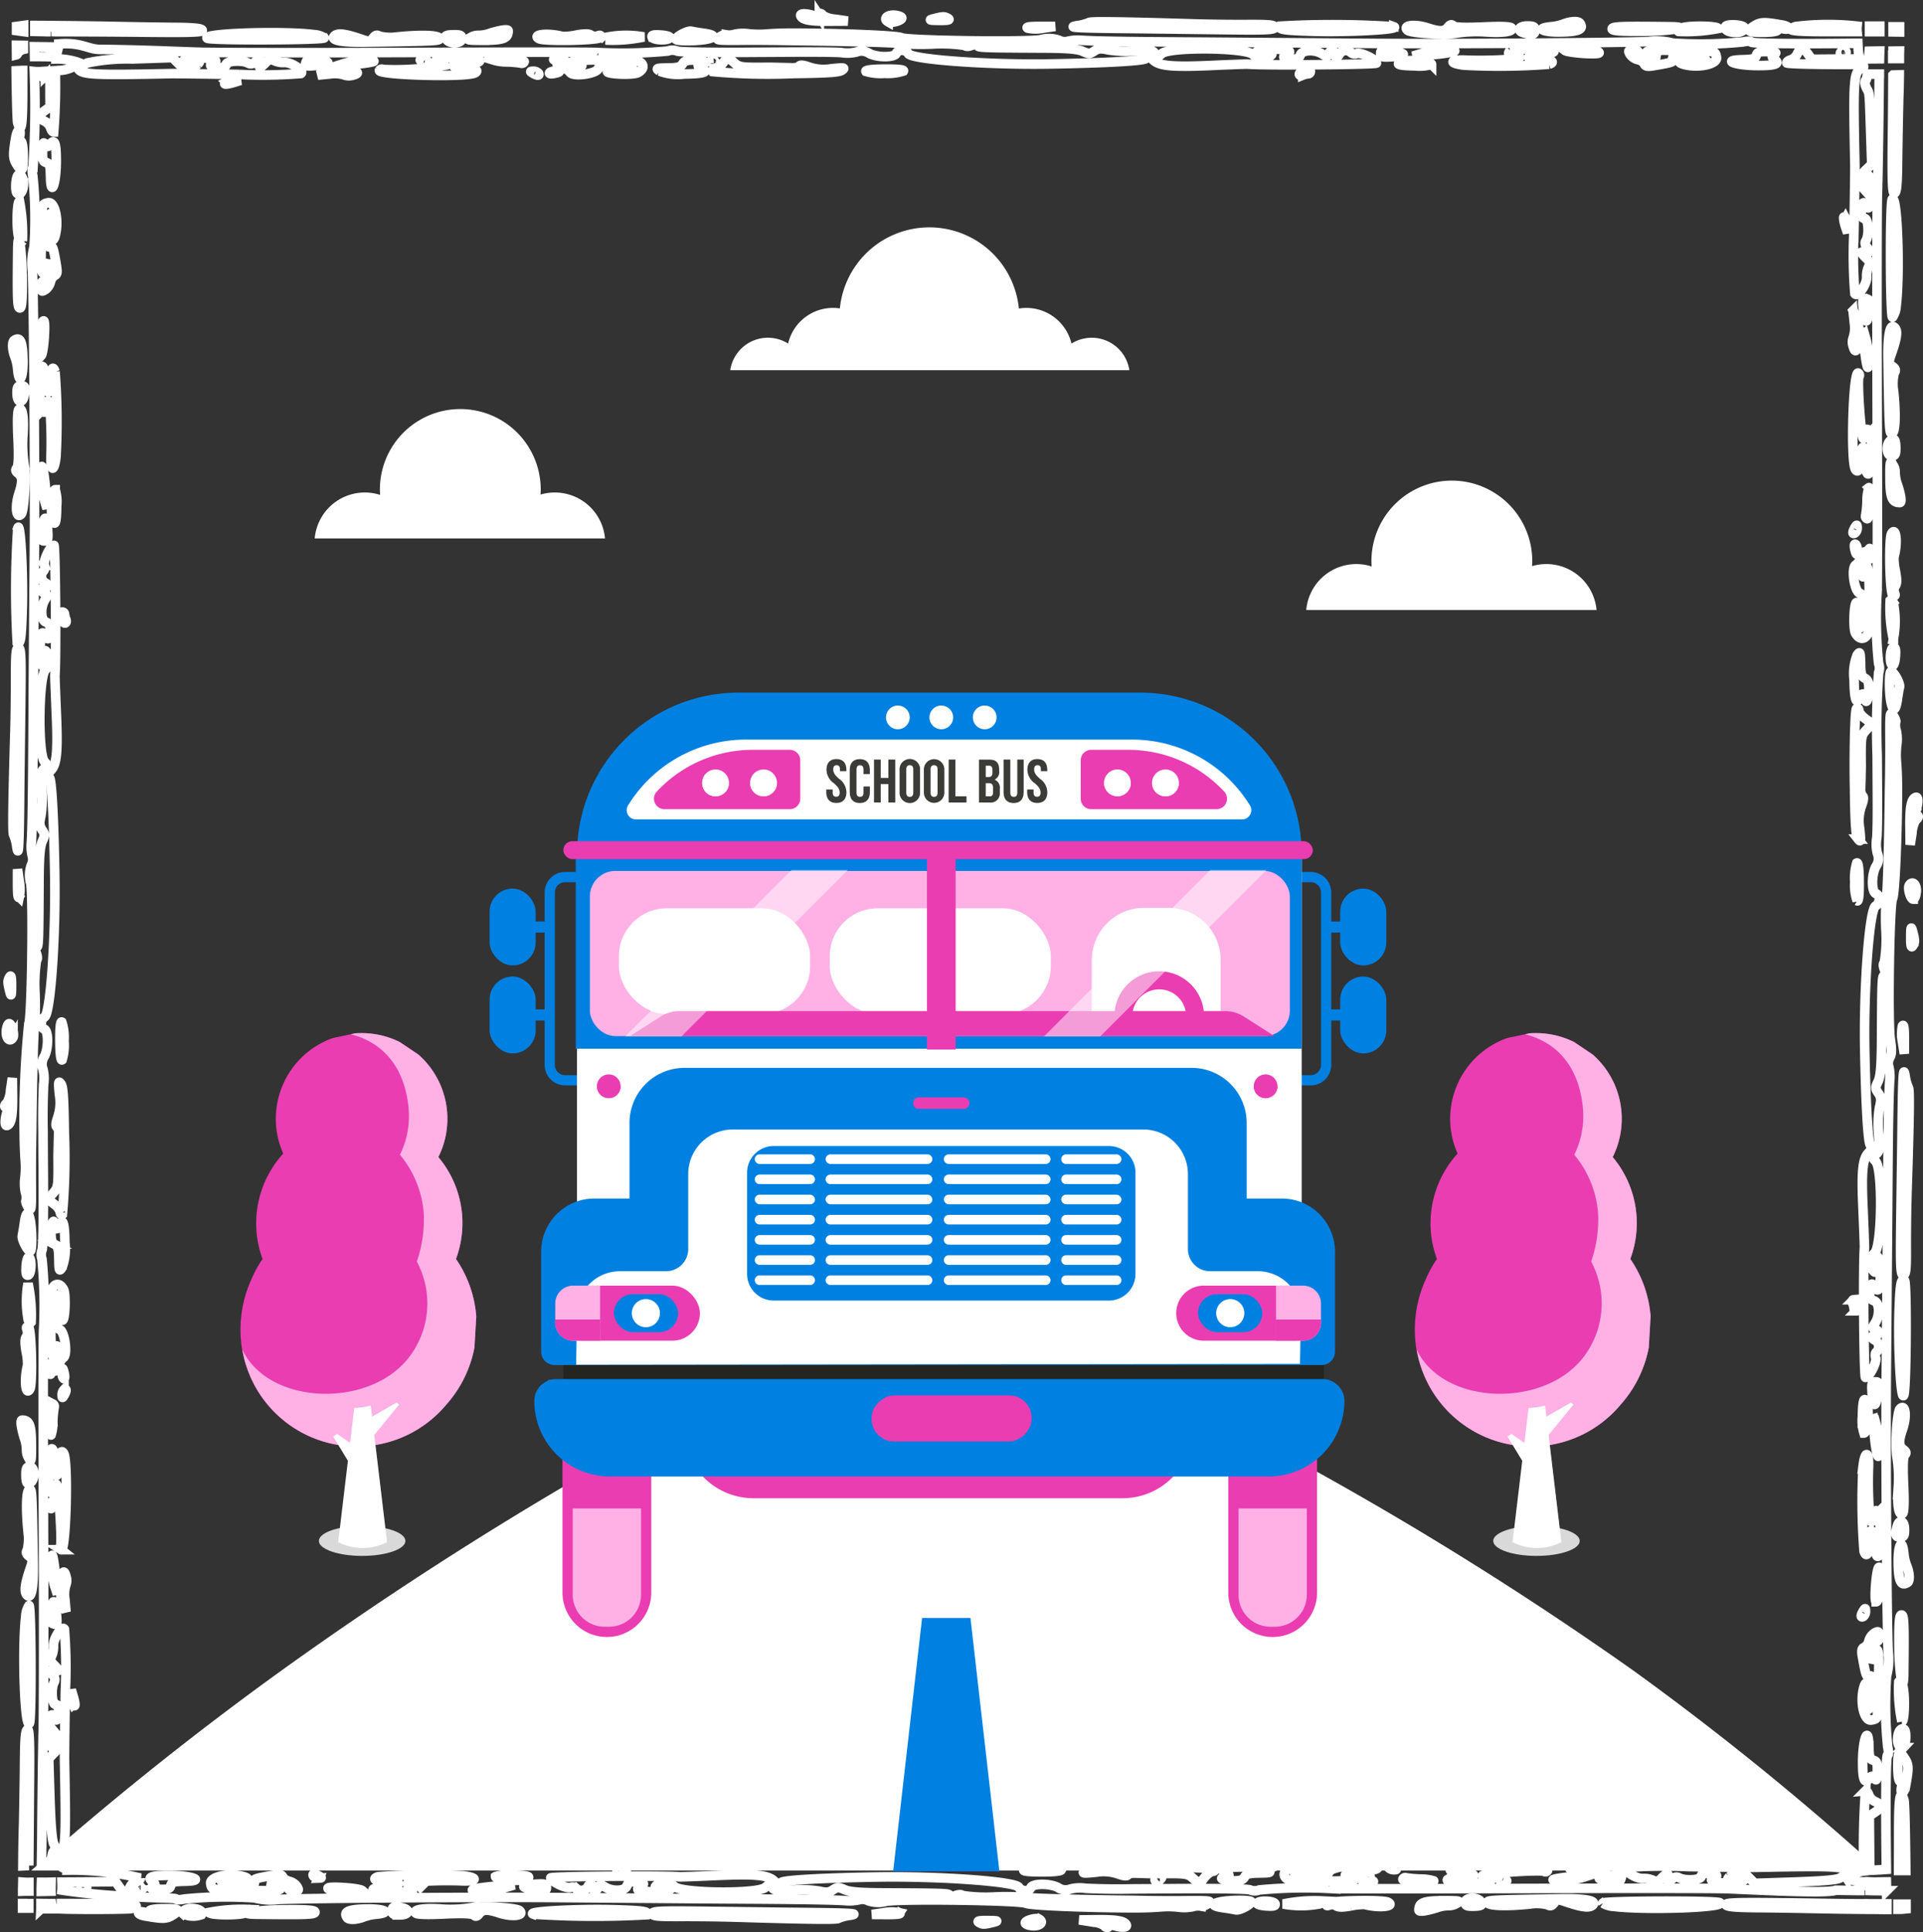 <svg xmlns="http://www.w3.org/2000/svg" width="200.98" height="201.894" viewBox="0 0 200.98 201.894">
  <rect x="0" y="0" width="200.98" height="201.894" fill="#333333" stroke="none"/>
  <g id="bus" transform="translate(-815.5 -626.599)">
    <g id="Group_16" data-name="Group 16" transform="translate(-128 168)">
      <g id="Group_1" data-name="Group 1">
        <path id="mask-block-2" d="M2.52,105.58c.3-.56.48-12.83.21-14.64A3.2,3.2,0,0,1,2.78,89a1.281,1.281,0,0,0,.1-.96,4.34,4.34,0,0,1-.1-1.32c.1-1.32.15-4.75.2-13.12.02-4.35.08-11.97.12-16.96.07-7.27-.06-26.55-.2-29.72a6.689,6.689,0,0,1,.17-2.53,43.867,43.867,0,0,0-.13-7.4c-.1-.47-.08-.87.02-.87A97.212,97.212,0,0,0,3.1,6.07a3.8,3.8,0,0,0,.68.01l.94-.06.02,3.74-.55.4c-.7.5-.7.79-.03,1.1a1.3,1.3,0,0,1,.64.7c.06.24.2.43.32.43a60.315,60.315,0,0,0,.17-6.4l.37-.03A3.3,3.3,0,0,0,7.1,5.61c.3-.25.39-.25.5.04.33.76,1.16.82,9.9.64.52,0,3.68.03,7.04.09a50.207,50.207,0,0,0,6.42-.1c.42-.27-1.02-1.22-1.77-1.15a2.27,2.27,0,0,1-1.01-.19c-.38-.18-.56-.14-.92.23-.46.48-.78.62-.54.24.28-.43-.15-.7-.55-.35a.579.579,0,0,1-.72.14c-.59-.35-2.3-.24-2.3.13,0,.23-.24.33-.8.34-.8,0-1.1-.29-.53-.5,1.02-.4-1.5-.73-2.83-.37-.81.23.03.52.89.3.55-.13.58-.1.3.22a1.49,1.49,0,0,1-2.1-.16l-.55-.54-4.21.14a19.813,19.813,0,0,0-4.7.42c-.33.2-.52.22-.64.05a6.784,6.784,0,0,0-2.63-.47c0-.35.32-1.23.31-1.57C8,3,8.72,3.75,9.91,3.76c4.37.04,8.67.25,10.58.3s12,.06,22.43.02,19.04-.04,19.13.01a50.151,50.151,0,0,0,7.27-.16,1.3,1.3,0,0,1,.95,0c.15.12,3.83.17,8.6.13l3.65-.02c2.61-.01,4.6.01,4.95.06a4.03,4.03,0,0,0,1.57-.07,1.407,1.407,0,0,1,1.3.14c.84.46,2.67.46,2.85,0,.17-.43.99-.42,1.26.04.37.61,8.34,1.19,14.92,1.07,5.72-.1,9.6-.32,9.89-.55.26-.21.42-.18.79.16.65.6,1.96.73,6.04.55,1.96-.09,3.67-.15,3.8-.14,1.89.15,13.48.05,13.48-.11,0-.38-1.6-1.15-2.06-1a.582.582,0,0,1-.6-.1.8.8,0,0,0-1.19.12c-.17.42-.54.43-.54,0s-.44-.41-.61.02c-.12.3-.2.3-.68,0-.8-.49-2.1-.42-2.28.12-.1.33-.35.44-.94.45-.82,0-1.06-.28-.43-.52.2-.07.3-.23.21-.35a6.635,6.635,0,0,0-3.34.03c-.25.15-.07.21.7.21.95,0,1,.03.58.33-.63.46-1.05.4-1.75-.22-.8-.72-8.68-.79-9.49-.09-.39.34-.44.34-.73-.02-.26-.34-.55-.38-2.13-.26a11.526,11.526,0,0,1-2.76-.1c-.77-.17-1.05-.15-1.46.13-.46.3-.58.3-1.21.02-.52-.24-1.62-.33-4.2-.34-6.4-.03-6.86-.05-6.72-.28.18-.27.07-.27-.67,0-.35.13-.63.13-.71.01a16.526,16.526,0,0,0-3.45-.15,28.426,28.426,0,0,1-3.5-.07c-.16-.08-5.82-.24-10.9-.29-1.6-.03-3.96-.06-5.43-.04-2.67.02-2.84,0-2.37-.33.28-.19.6-.29.7-.23a1.85,1.85,0,0,0,.87-.06,4.2,4.2,0,0,1,1.47-.05,10.193,10.193,0,0,0,1.85.03c.67-.06,1.7-.1,2.9-.1,4.98.02,10.8.25,11.23.48.56.3,12.74.48,14.54.21a3.141,3.141,0,0,1,1.92.05,1.281,1.281,0,0,0,.96.1,4.6,4.6,0,0,1,1.3-.1c1.32.1,4.72.16,13.03.2l16.83.13c7.23.07,26.37-.05,29.5-.19a6.5,6.5,0,0,1,2.52.16,44.08,44.08,0,0,0,7.34-.12c.48-.1.87-.1.87.01,0,.17,5.1.2,11.14.13l.01.22.03.47a4.711,4.711,0,0,0,.16.95h-1.32l-3.7.03-.4-.56c-.5-.7-.78-.7-1.1-.02a1.287,1.287,0,0,1-.69.64c-.23.06-.43.2-.42.32s4.3.19,7.92.16c.19.25.16.33-.11.43-.82.33-.88,1.17-.69,9.98.01.51-.03,3.7-.1,7.08a50.954,50.954,0,0,0,.1,6.47c.3.43,1.3-1.03,1.23-1.78a2.22,2.22,0,0,1,.2-1.03c.19-.38.14-.55-.25-.91-.5-.47-.65-.8-.25-.55.45.28.73-.15.36-.55-.23-.27-.28-.5-.13-.73.36-.6.25-2.32-.15-2.32-.24,0-.35-.24-.35-.81-.01-.8.3-1.1.53-.53.43,1.03.77-1.5.38-2.84-.23-.83-.54.02-.32.89.14.55.12.58-.23.3a1.457,1.457,0,0,1,.18-2.12l.56-.55-.14-4.24c-.1-2.9-.1-3.2-.3-3.52-.22-.34-.37-.88-.19-1,.07-.05.12-.2.18-.66h1.25c0,.63-.02.25-.02.9-.04,4.4-.12,9.58-.18,11.5s-.06,12.08-.03,22.6c.04,10.5.03,19.18-.02,19.27a45.721,45.721,0,0,0,.17,7.32,1.335,1.335,0,0,1,0,.96,83.732,83.732,0,0,0-.15,8.67l.02,3.67c.02,2.63-.01,4.63-.07,4.98a3.935,3.935,0,0,0,.08,1.59,1.376,1.376,0,0,1-.15,1.31c-.48.84-.49,2.68,0,2.86.46.18.44,1-.04,1.28-.65.37-1.26,8.4-1.14,15.02.11,5.77.34,9.67.58,9.97.22.26.18.42-.18.8-.64.65-.76,1.96-.57,6.08.08,1.97.15,3.7.14,3.82-.16,1.9-.06,13.58.11,13.58.4,0,1.22-1.6,1.06-2.07-.08-.25-.04-.52.1-.6a.791.791,0,0,0-.12-1.2c-.45-.17-.45-.54,0-.55s.44-.44-.02-.61c-.32-.12-.32-.2,0-.68.51-.82.44-2.13-.13-2.3-.35-.11-.47-.35-.47-.95-.01-.82.3-1.07.54-.44.08.2.25.3.38.22.3-.19.27-2.91-.03-3.37-.17-.25-.23-.06-.23.7,0,.97-.03,1.01-.34.6-.5-.64-.44-1.06.23-1.77.76-.81.84-8.75.1-9.55-.37-.4-.36-.45.02-.74.36-.27.4-.55.28-2.15a10.853,10.853,0,0,1,.1-2.79c.19-.77.16-1.04-.13-1.46-.33-.46-.33-.59-.02-1.22.25-.52.34-1.63.36-4.23.03-6.45.05-6.92.3-6.77.28.18.28.07,0-.67-.14-.36-.15-.64-.02-.72a14.734,14.734,0,0,0,.17-3.47,27,27,0,0,1,.07-3.54c.1-.15.26-5.86.31-10.98.04-1.6.06-3.98.05-5.47-.02-2.69,0-2.86.34-2.38.2.28.31.6.25.7a1.8,1.8,0,0,0,.07.88,4.271,4.271,0,0,1,.05,1.48,9.049,9.049,0,0,0-.03,1.86c.06.68.1,1.72.1,2.93-.02,5.01-.27,10.88-.52,11.31-.31.56-.5,12.83-.23,14.65.17,1.08.16,1.6-.05,1.93a1.236,1.236,0,0,0-.1.96,4.427,4.427,0,0,1,.1,1.32c-.1,1.33-.17,4.75-.22,13.13l-.14,16.95c-.08,7.28.04,26.56.19,29.72a6.466,6.466,0,0,1-.17,2.53,43.725,43.725,0,0,0,.12,7.4c.1.48.1.87-.01.87-.2,0-.21,5.55-.13,11.94-.42.03-1.17.08-1.74.1v-.95l-.01-1-.03-3.73.6-.4c.73-.49.73-.78.02-1.1a1.317,1.317,0,0,1-.68-.7c-.06-.23-.22-.43-.34-.42a81.485,81.485,0,0,0-.17,8.37,2.5,2.5,0,0,0-.97.3c-.3.25-.39.25-.5-.04-.32-.77-1.16-.82-9.9-.64-.51,0-3.68-.03-7.04-.08a51.355,51.355,0,0,0-6.42.09c-.42.27,1.02,1.22,1.77,1.15a2.347,2.347,0,0,1,1.02.19c.37.18.55.14.9-.23.47-.48.8-.62.55-.24-.27.43.15.7.55.35a.591.591,0,0,1,.73-.14c.58.34,2.3.24,2.3-.13,0-.23.23-.33.8-.34.79,0,1.09.28.52.5-1.02.4,1.5.73,2.83.37.82-.22-.03-.52-.89-.3-.55.13-.58.1-.3-.22a1.49,1.49,0,0,1,2.1.16l.55.54,4.21-.14c2.87-.1,4.37-.22,4.7-.42s.52-.22.64-.05a4.051,4.051,0,0,0,1.88.46c0,.38-.48.57-.47.9-.96,0-1.5-.02-2.5-.03-.87.4-9.51-.1-11.41-.16s-12-.05-22.44-.02-19.04.03-19.13-.01a50.151,50.151,0,0,0-7.27.16,1.3,1.3,0,0,1-.95,0c-.14-.12-3.83-.17-8.6-.13l-3.65.02q-2.47.051-4.94-.06a4.121,4.121,0,0,0-1.58.07,1.409,1.409,0,0,1-1.3-.14c-.83-.46-2.67-.46-2.85,0-.17.43-.99.42-1.26-.04-.37-.61-8.34-1.18-14.91-1.07-5.73.1-9.6.32-9.9.56-.26.2-.42.17-.79-.17-.65-.6-1.95-.73-6.04-.55-1.96.09-3.66.15-3.8.14-1.88-.15-13.48-.05-13.48.11,0,.38,1.6,1.15,2.06,1,.25-.07.52-.03.6.1a.809.809,0,0,0,1.19-.12c.17-.42.54-.43.54,0s.44.41.61-.02c.12-.3.2-.3.68,0,.81.49,2.1.42,2.28-.12.11-.33.35-.44.94-.45.82,0,1.06.28.43.52-.2.07-.29.23-.2.35a6.6,6.6,0,0,0,3.33-.03c.25-.15.07-.21-.69-.21-.96,0-1-.03-.6-.33.64-.46,1.06-.4,1.76.22.8.72,8.68.79,9.49.09.4-.34.44-.34.73.02.27.34.55.38,2.13.26a11.64,11.64,0,0,1,2.77.1c.77.18,1.04.15,1.45-.13.46-.3.58-.3,1.21-.02.52.24,1.62.33,4.2.34,6.4.03,6.87.05,6.72.28-.18.27-.07.27.67,0,.35-.13.63-.13.71-.01a16.658,16.658,0,0,0,3.45.15,28.73,28.73,0,0,1,3.51.07c.15.08,5.81.24,10.9.29,1.6.04,3.95.06,5.43.04,2.67-.02,2.84,0,2.36.33-.28.18-.6.29-.7.23a1.807,1.807,0,0,0-.86.06,4.271,4.271,0,0,1-1.48.05,9.519,9.519,0,0,0-1.85-.03c-.67.06-1.7.1-2.9.1-4.98-.02-10.8-.25-11.23-.48-.56-.3-12.73-.48-14.54-.21a3.224,3.224,0,0,1-1.92-.05,1.3,1.3,0,0,0-.95-.1,4.709,4.709,0,0,1-1.31.1c-1.32-.1-4.72-.16-13.03-.2l-16.83-.13c-7.22-.07-26.36.05-29.5.19a6.5,6.5,0,0,1-2.52-.16,44.08,44.08,0,0,0-7.34.12c-.47.1-.86.09-.87-.01,0-.18-5.9-.01-11.91-.92.02-.2,0-.84,0-.84l1.9-.01,3.7-.03.4.56c.48.7.78.7,1.1.02a1.238,1.238,0,0,1,.68-.64c.24-.06.43-.2.43-.32A31.293,31.293,0,0,0,6.5,194c0-.13-.56-.26-.57-.37-.03-.6-.2-.57-.35-.78-.25-.31-.24-.4.04-.51.76-.32.81-1.16.63-9.97,0-.52.03-3.7.09-7.09a50.841,50.841,0,0,0-.1-6.46c-.27-.43-1.2,1.02-1.14,1.77a2.391,2.391,0,0,1-.19,1.03c-.18.38-.14.55.23.92.47.46.62.79.24.54-.43-.27-.69.16-.35.56a.591.591,0,0,1,.14.73c-.34.59-.24,2.32.13,2.31.23,0,.33.25.33.81.01.8-.28,1.1-.5.53-.4-1.03-.71,1.51-.35,2.85.22.82.5-.03.3-.9-.14-.55-.11-.58.21-.3a1.524,1.524,0,0,1-.16,2.12l-.53.55.13,4.25c.1,2.89.23,4.4.42,4.72.2.34.22.53.05.65-.15.1-.27.16-.33,1.54l-1.03.02.04-2.66c.03-4.4.1-9.58.15-11.5s.06-12.08.02-22.6-.03-19.18.02-19.26a51.024,51.024,0,0,0-.17-7.33,1.419,1.419,0,0,1,0-.95c.12-.15.17-3.86.13-8.67q-.017-1.835-.02-3.67-.049-2.5.06-4.99A4.071,4.071,0,0,0,4,110.31a1.484,1.484,0,0,1,.14-1.32c.45-.83.45-2.68,0-2.86-.43-.18-.41-1,.03-1.27.62-.38,1.18-8.4,1.06-15.03-.1-5.77-.31-9.67-.54-9.96-.21-.26-.18-.43.16-.8.6-.66.72-1.97.54-6.09-.08-1.97-.15-3.69-.14-3.81.15-1.91.05-13.59-.1-13.59-.38,0-1.15,1.6-1,2.08a.612.612,0,0,1-.09.6.813.813,0,0,0,.11,1.2c.42.16.43.54,0,.54s-.4.45.02.62c.3.12.3.19,0,.68-.48.81-.41,2.12.12,2.3.33.1.44.35.45.94,0,.83-.28,1.07-.52.44-.07-.2-.23-.3-.35-.22a6.992,6.992,0,0,0,.03,3.37c.16.25.22.07.22-.7,0-.97.02-1.01.32-.6.46.64.4,1.06-.22,1.78-.7.8-.78,8.74-.09,9.55.35.4.34.44-.02.73-.34.27-.37.56-.26,2.15a11.973,11.973,0,0,1-.08,2.79c-.18.77-.16,1.05.11,1.47.31.45.31.58.02,1.22-.23.52-.32,1.63-.33,4.22-.03,6.46-.05,6.92-.28,6.77-.27-.17-.27-.06,0,.68.13.35.14.63.02.72a16.326,16.326,0,0,0-.16,3.47,30.14,30.14,0,0,1-.06,3.53c-.09.15-.24,5.86-.29,10.98q-.057,2.735-.04,5.47c.02,2.69,0,2.86-.32,2.38-.19-.28-.3-.6-.23-.7a1.761,1.761,0,0,0-.07-.87,4.44,4.44,0,0,1-.05-1.5,9.344,9.344,0,0,0,.03-1.85c-.05-.68-.09-1.72-.1-2.92a98.655,98.655,0,0,1,.48-11.32Zm0,87.94.06-8.07c.05-4.95.01-6.22-.2-6.14s-.28.97-.3,3.22q-.032,3.3-.1,6.6c-.03,1.03-.06,1.9-.08,4.42l.63-.03Zm-.62,1.74a6.119,6.119,0,0,0,.63.02v.91H2.2l-.32.01c0-.57.01-.39.02-.94Zm.28,2.24h.34v.47H1.87v-.48h.3Zm195.7.06h.84v.48l-.5.05h-.34Zm-1.2-1.4-.02-.93c-.57,0-1.15.03-1.72,0v.9l.32.01.88.01h.55Zm-1.74,1.36h1.78v.59l-1.79-.02a5.394,5.394,0,0,0,0-.57Zm-.55,0c-3.32-.01-6.46-.09-8.4-.1-4.9-.06-6.16-.02-6.09.2.08.2.96.28,3.2.3,1.7.01,4.66.06,6.56.1.9.02,2.63.05,4.75.07q-.011-.15-.02-.3Zm3.55-3.48h.75c-.04-4.1-.11-7.15-.19-7.37-.4-1.2-.55-.3-.55,3.37q0,2-.01,4Zm-194.14,4H5.05a1.956,1.956,0,0,1-.16-.54q-.55,0-1.1-.01c0,.27.01.33,0,.56Zm.02-1.82c0-.52,0-.37.02-.95h.65l.36-.01c-.01.57-.02.44-.01.94l-1.02.02Zm2.1,1.27.01.56c1.95.08,7.1.04,7.32-.03,1.19-.39.3-.52-3.35-.52l-3.98-.01ZM194.77,4.75a7.249,7.249,0,0,0,.1-.8l1.1-.02c-.02.53-.02.24-.03.81l-1.17.01Zm.13-2.84h1.08V1.33H194.9Zm2.46,2.44V3.94l.67-.01h0l-.01.36v.43h-.69V4.35Zm0-2.42.68.01V1.4h-.68v.53Zm0,4.51.65-.02c-.02,1.64-.04,1.8-.06,2.54q-.078,3.3-.12,6.6c-.02,2.26-.1,3.16-.32,3.23s-.27-1.19-.21-6.14c.02-1.73.04-3.27.05-6.2ZM193.6,1.9a2.839,2.839,0,0,1,0-.57,27.522,27.522,0,0,0-6.41.04c-1.19.39-.43.53,3.21.53h3.2ZM1.23,3.33l.01.99c.08-.02.17-.28.26-.32a.968.968,0,0,1,.45-.24V3.34l-.72-.01ZM1.98,1.9l-.74-.1V1.36l.74-.1V1.9ZM3.1,3.48l.02,1.03c.5,0,1.06,0,1.62.02V3.5ZM4.8,1.91,3.15,1.88V1.26l1.64.01v.64Zm.57,0c3.6,0,7.1.03,9.18.05,4.92.05,6.17.01,6.1-.2s-.96-.29-3.2-.3q-3.28-.037-6.56-.11Q8.12,1.3,5.35,1.28l.01.63ZM1.87,5.96l-.67.03c.04,3.1.1,5.26.16,5.45.38,1.2.52.3.52-3.38V5.96ZM.27,114.23c.17-.12.2-.04.07.28-.34.9-.39,1.8-.08,1.68.43-.16.58-1,.56-3.1L.8,111.23l-.19,1.28a2.949,2.949,0,0,1-.4,1.36.35.35,0,0,0-.2.3c0,.13.11.16.25.06ZM.87,107c.17-.31-.13-1.44-.4-1.44-.14,0-.27.37-.3.81-.04.77.4,1.16.7.63Zm-.15-5.4c0-.9-.05-1.17-.2-.92-.23.4-.23.52.01,1.51.15.58.18.49.19-.58Zm.42-32.33c0,1.63-.02,4.21-.07,5.75C.85,82.55.8,85.7.94,85.84a4.619,4.619,0,0,1,.33,1.28c.19,1.15.25-.09.3-6.54l.1-8.2c.07-5.21.04-6.09-.23-6.08-.25,0-.3.54-.3,2.96Zm.38,23.04a4.226,4.226,0,0,0,0-1.63l-.18-1.27v1.63C1.34,92.08,1.4,92.54,1.52,92.31Zm.31-29.89c.12-3.87-.18-9.47-.46-8.65a97.842,97.842,0,0,0-.06,11.96c.34.23.43-.37.52-3.3ZM1.9,36.3c-.01-1.98-.26-2.57-.9-2.14-.25.17-.22,1,.07,1.73a4.927,4.927,0,0,1,.28,1.22c.14,1.75.57,1.13.56-.8ZM1.41,48.06c.46.36.48.88.08,2.1-.44,1.36-.28,2.73.24,2.16.3-.34.5-3.95.3-5.16a14.049,14.049,0,0,1-.13-3.03c.13-1.84-.04-3.02-.4-2.77-.16.1-.2,1.13-.11,3.01.09,1.95.05,2.94-.12,3.13S1.13,47.84,1.41,48.06ZM1.5,12.2c-.11,0-.25.29-.32.64-.33,1.88-.32,2.29.05,2.9.58.96.72.78.7-.87,0-.95-.1-1.51-.25-1.51s-.19-.22-.1-.58c.06-.32.03-.58-.08-.58ZM2.02,40c.2-.87.14-1.1-.3-1.1-.36,0-.44.16-.43.82C1.29,40.65,1.81,40.85,2.02,40Zm-.2-12.6c-.02-2.78-.43-5.2-.46-2.72-.06,5.22-.03,6.1.23,6.1.2,0,.26-.83.24-3.37Zm.03-3.61a18.309,18.309,0,0,0-.3-4.16c-.31,0-.33,3.43-.03,3.87.15.21.3.34.33.29Zm.1-6.07c0-.58-.33-1.06-.56-.81-.26.29-.32,1.75-.07,1.9.34.23.64-.28.64-1.09Zm3.77,95.24c-.13-1.33-.1-1.47.16-1.12.22.29.3,1.35.35,5.03a66.6,66.6,0,0,1-.2,8.61c-.11.08-.21-.01-.21-.2a1.618,1.618,0,0,0-.66-.87l-.65-.51.55-.63c.54-.62.55-.7.52-3.85l.03-1.36v-.02l.03-1.17a.93.93,0,0,0-.21-.55c-.12-.08-.07-.48.12-.99a4.869,4.869,0,0,0,.17-2.37ZM6,109.34a5.246,5.246,0,0,0,.2-1.97,5.215,5.215,0,0,0-.23-1.98c-.14-.09-.21.63-.2,1.98S5.87,109.44,6,109.34ZM5.98,63.3c.05.22.2.4.32.4s.17-.17.1-.37a2.48,2.48,0,0,1-.15-.58.21.21,0,0,0-.21-.2C5.81,62.55,5.81,62.62,5.98,63.3ZM5.43,51.52c-.01,1.63-.16,2.12-.41,1.45-.28-.73-.08-3.2.26-3.2A4.54,4.54,0,0,1,5.43,51.52Zm-.95,2.3c.08,1.15.04,1.3-.32,1.3s-.38-.11-.26-1.1C4.1,52.42,4.38,52.32,4.48,53.82Zm-.37-3.1.31,1.04L4.3,50.02c-.18-2.44-.53-3.65-.51-1.74a10.294,10.294,0,0,0,.32,2.43Zm.23-9.65c0,.57-.2.75-.5.44a14.829,14.829,0,0,1,.03-4.61c.12-.08.21.14.22.54,0,1,.26,2.13.48,2.12.1,0,.18-.51.18-1.14-.01-1.18.28-1.75.51-1a67.957,67.957,0,0,1,.1,8.93c-.19,1.63-.59,1.53-.52-.14.09-2.39-.08-5.72-.3-5.72-.11,0-.2.27-.2.59Zm-.51-5.34c.26-.3.48-3.6.24-3.6s-.44,1.38-.43,2.79c0,.6.08.94.19.8Zm.95-7.65a1.418,1.418,0,0,1-.55.8c-.38.23-.43.18-.44-.34,0-.44.1-.58.38-.54.31.06.38-.13.41-1.1l.04-1.15-.29.81c-.42,1.23-.6.47-.5-2.23.06-1.26.1-2.78.1-3.37,0-1,.05-1.08.63-1.18.7-.12,1.12,1.88.73,3.4-.28,1.06-.55.16-.4-1.31.12-1.16.11-1.17-.3-.76-.64.63-.5,3.55.15,3.27.28-.12.35.08.67,2,.11.66.07.9-.18,1A1.091,1.091,0,0,0,4.78,28.08Zm-.43-12.5c.35.1.42.34.44,1.54.05,2.23.62.59.6-1.76,0-1.83-.18-2.3-.65-1.68-.23.3-.3.3-.51,0s-.25-.14-.27.72c-.03.88.04,1.1.39,1.19Zm-.1-9.09c0,.2-.1.3-.21.22a.5.5,0,0,1-.22-.36.22.22,0,0,1,.21-.22c.12,0,.22.16.22.36ZM4.2,1.79a.112.112,0,0,0,.1-.12c0-.07-.04-.12-.1-.12s-.1.05-.1.12a.1.1,0,0,0,.1.11ZM2.54,166.35a2.369,2.369,0,0,0-.34,1.12c-.4,3.34-.12,11.75.38,11.2C2.83,178.41,2.78,166.17,2.54,166.35Zm.25-16.87c-.01-2-.21-2.5-.97-2.5-.2,0-.11.74.23,1.86a3.793,3.793,0,0,1,.23,1.28,1.553,1.553,0,0,0,.22.81C2.77,151.45,2.8,151.31,2.79,149.48Zm-.22,11.74c.4.3.4.37.07,1.34-.56,1.68-.63,2.42-.27,2.74.43.38.65-.82.61-3.35-.12-7.6-.13-7.82-.4-7.72-.32.12-.38,1.94-.14,4.38a5.089,5.089,0,0,1-.07,1.91C2.2,160.81,2.25,160.98,2.57,161.22Zm.1-35.12c-.2-1.01-.45-.9-.61.27q-.089.673-.22,1.34c-.09.37.55,1.62.83,1.61.2,0,.2-2.2,0-3.22Zm.09,27.34c.46-.41.36-1.6-.14-1.59-.32,0-.4.17-.4.8,0,.95.15,1.15.54.8ZM2.24,139.8a5.922,5.922,0,0,1,.15,1.47c-.38,1.44-.21,3.26.24,2.47.3-.53.17-6.37-.14-6.47-.21-.08-.26,0-.15.3a.87.87,0,0,1-.08.71c-.16.2-.17.68-.02,1.52Zm.52-3.05a16.2,16.2,0,0,0-.32-4.06,10.722,10.722,0,0,0,.02,3.83C2.56,136.71,2.71,136.81,2.76,136.75Zm-.3-4.92c.34-.12.38-1.78.06-1.87-.12-.03-.25.4-.28.96-.04.75.02.99.23.9Zm2.77,10.01a.48.48,0,0,0-.41.3c-.06.16-.12-.04-.13-.45-.02-.62.04-.71.41-.61.4.1.43.01.4-1.01-.04-1.05-.05-1.08-.17-.32-.23,1.48-.51.3-.51-2.17v-3.52c0-1.25.82-1.7,1.33-.74.27.5.17,3.3-.12,3.22-.12-.03-.2-.68-.16-1.5.05-1.43.04-1.44-.33-.92-.54.73-.4,3.21.18,3.37.55.15.9,2.68.4,2.98a1.438,1.438,0,0,0-.46.78c-.07.33-.26.6-.43.6Zm0-13.22c.33.18.42.5.43,1.56.02,1.22.05,1.29.33.87a5.483,5.483,0,0,0,.3-2.61c-.02-1.99-.22-2.69-.53-1.81-.06.19-.22.35-.34.35s-.23-.16-.23-.35c0-.88-.33-.22-.34.71-.02.81.07,1.1.39,1.28Zm.97,15.19c.28-.19.28.12.01.58-.18.3-.2.3-.21-.04a.747.747,0,0,1,.2-.54Zm-.04-1.18c.1.06.14-.14.08-.45s-.14-.58-.19-.58C5.89,141.6,5.98,142.5,6.16,142.63Zm-1.13,4.52a4.269,4.269,0,0,1-.18,1.38c-.08.09-.11-.63-.09-1.58.03-1.03.14-1.7.27-1.66a.289.289,0,0,1,.14.35,12.134,12.134,0,0,0-.14,1.5Zm.3,7c.15.52-.42.69-.62.18a15.705,15.705,0,0,1-.04-3.83c.24-.98.5-.53.52.86,0,.78.1,1.4.23,1.4s.21-.45.2-1c0-1.15.27-1.8.55-1.31.5.84.24,10.4-.27,10.07a.289.289,0,0,1-.07-.37c.21-.38-.2-6.47-.44-6.47-.11,0-.14.22-.07.47Zm-.31,1.86c.27-.46.26-.76-.01-.58a.673.673,0,0,0-.2.54c0,.34.03.34.2.04Zm.49,9.17-.31-.93a9.3,9.3,0,0,1-.31-2.32c0-1.64.23-.73.48,1.86Zm.57,1.04.33.8-.11-1.25a3.536,3.536,0,0,1,.08-1.53,1.328,1.328,0,0,0,.03-.93c-.22-.87-.46-.46-.57.99a4.651,4.651,0,0,0,.24,1.92Zm-.7.74c.14,1.4.12,1.47-.38,1.27-.28-.12-.32-.33-.2-1.13C5,165.63,5.24,165.57,5.38,166.96Zm1.75,8.77c.28.9.28,1.37.01.93a2.132,2.132,0,0,1-.2-.93l.02-.58.17.58ZM85.14.25c.12.18.04.2-.27.09-.9-.35-1.78-.4-1.67-.09.16.43,1,.59,3.07.56L88.12.8,86.85.61A2.939,2.939,0,0,1,85.5.21.34.34,0,0,0,85.2,0c-.13,0-.15.12-.06.26Zm7.19.63c.31.18,1.44-.13,1.43-.4,0-.13-.36-.27-.8-.3C92.2.15,91.8.58,92.33.88ZM97.69.73c.9.01,1.16-.05.92-.2-.4-.23-.52-.23-1.5.02C96.53.69,96.63.72,97.69.73Zm32.1.43c-1.62.01-4.19-.02-5.7-.07-7.5-.23-10.63-.27-10.76-.14a4.621,4.621,0,0,1-1.27.33c-1.14.2.09.25,6.5.31l8.12.1c5.19.07,6.05.04,6.05-.23S132.19,1.15,129.79,1.16Zm-22.87.38a3.926,3.926,0,0,0,1.61,0l1.26-.18h-1.61c-1.04,0-1.49.06-1.26.18Zm29.67.32c3.84.12,9.4-.18,8.59-.47a96.546,96.546,0,0,0-11.88-.06c-.22.35.37.44,3.29.53Zm25.93.08c1.97-.02,2.55-.27,2.12-.91-.17-.26-.98-.22-1.71.07a5.08,5.08,0,0,1-1.21.28c-1.74.14-1.13.58.8.56Zm-11.68-.5c-.35.47-.87.48-2.09.08-1.34-.44-2.7-.29-2.13.24.33.31,3.92.51,5.12.3a13.738,13.738,0,0,1,3-.13c1.83.13,3-.04,2.75-.4-.1-.16-1.12-.2-2.98-.11-1.94.08-2.92.05-3.1-.12-.2-.18-.35-.14-.57.14Zm35.6.1c0-.12-.29-.26-.63-.32-1.87-.34-2.27-.33-2.89.04-.95.58-.77.72.88.71.94,0,1.5-.1,1.5-.25s.21-.2.57-.11c.32.07.57.04.57-.08Zm-27.6.51c.87.21,1.1.15,1.1-.3,0-.36-.16-.44-.82-.44C158.2,1.32,158,1.85,158.84,2.05Zm12.5-.19c2.77-.02,5.17-.44,2.71-.47-5.18-.06-6.05-.03-6.05.23,0,.2.83.26,3.35.24Zm3.6.02a17.5,17.5,0,0,0,4.13-.3c0-.31-3.41-.33-3.85-.03-.2.15-.34.3-.28.33Zm6.02.11c.58,0,1.06-.34.8-.57-.28-.26-1.73-.32-1.89-.07-.22.35.3.64,1.09.64ZM86.42,5.78c1.32-.13,1.46-.11,1.1.15-.28.22-1.33.3-4.98.35a63.731,63.731,0,0,1-8.55-.2c-.08-.11,0-.21.2-.21s.58-.3.86-.66l.5-.66.63.55c.62.55.7.56,3.83.53l1.35.03h.02l1.15.03c.3-.05.5-.12.55-.21.08-.12.48-.07.98.12a4.82,4.82,0,0,0,2.36.18Zm3.59.28a5.413,5.413,0,0,0,1.96.2,5.246,5.246,0,0,0,1.96-.24c.09-.14-.62-.21-1.96-.2S89.92,5.92,90.01,6.06Zm45.7-.03c-.22.05-.4.2-.4.32s.16.17.36.1a1.993,1.993,0,0,1,.58-.14.22.22,0,0,0,.21-.22c0-.23-.08-.23-.75-.06Zm11.7-.55c-1.63-.02-2.12-.16-1.45-.42.72-.28,3.17-.07,3.17.27A4.366,4.366,0,0,1,147.41,5.48Zm-2.3-.96c-1.13.08-1.29.04-1.3-.32s.13-.39,1.1-.26C146.51,4.14,146.61,4.42,145.11,4.52Zm3.09-.37-1.04.31,1.73-.12c2.42-.18,3.63-.54,1.73-.51A10.278,10.278,0,0,0,148.2,4.15Zm9.57.23c-.56,0-.74-.2-.43-.5a14.885,14.885,0,0,1,4.57.02c.09.13-.14.22-.53.23-1,0-2.11.26-2.11.48,0,.1.51.18,1.14.18,1.16-.01,1.74.29,1,.52a68.908,68.908,0,0,1-8.87.1c-1.63-.19-1.53-.6.13-.53,2.37.1,5.68-.07,5.68-.3,0-.11-.26-.2-.58-.2Zm5.3-.51c.31.25,3.57.48,3.57.24s-1.36-.45-2.76-.44c-.6,0-.93.09-.8.2Zm7.6.96a1.4,1.4,0,0,1-.8-.56c-.22-.38-.18-.43.34-.44.44,0,.58.1.53.38-.05.32.14.39,1.1.42l1.14.03-.8-.29c-1.22-.43-.47-.6,2.2-.5,1.26.06,2.77.1,3.36.1,1,0,1.07.05,1.17.63.11.7-1.86,1.14-3.38.74-1.06-.28-.16-.55,1.3-.4,1.15.12,1.17.11.76-.3-.63-.65-3.52-.51-3.25.15.12.28-.07.35-1.98.67-.66.12-.9.07-1-.18a1.006,1.006,0,0,0-.69-.45Zm12.4-.44c-.1.35-.33.42-1.52.45-2.22.05-.58.62,1.74.61,1.82,0,2.29-.19,1.68-.66-.31-.24-.31-.3,0-.52.28-.2.13-.25-.72-.27C183.37,3.97,183.17,4.04,183.07,4.39Zm9.03-.1c-.2,0-.3-.1-.22-.21a.5.5,0,0,1,.36-.22.22.22,0,0,1,.22.21c0,.12-.16.22-.36.22ZM73.35,2.7c1-.2.9-.46-.26-.62q-.668-.089-1.33-.22c-.37-.09-1.61.56-1.6.84,0,.2,2.18.2,3.19,0ZM33.4,2.55a2.3,2.3,0,0,0-1.12-.34c-3.31-.41-11.66-.13-11.12.38.27.25,12.4.2,12.24-.04Zm16.75.25c1.97,0,2.48-.2,2.47-.98,0-.2-.73-.1-1.84.23a3.606,3.606,0,0,1-1.28.24,1.523,1.523,0,0,0-.8.22c-.5.27-.37.3,1.45.3ZM38.49,2.58c-.3.4-.37.4-1.33.07-1.67-.56-2.4-.63-2.72-.27-.38.44.81.66,3.33.62,7.55-.12,7.76-.13,7.66-.41-.12-.32-1.93-.38-4.35-.14a5.049,5.049,0,0,1-1.9-.07c-.28-.17-.45-.12-.69.2Zm7.72.2c.41.45,1.58.35,1.58-.14,0-.33-.17-.42-.8-.41-.93,0-1.13.15-.78.54Zm16.8-.3c-.18.1-.29.24-.23.3a15.958,15.958,0,0,0,4.03-.32,10.542,10.542,0,0,0-3.8.01Zm-3.26-.22a6.334,6.334,0,0,1-1.46.15c-1.43-.4-3.24-.22-2.45.23.52.3,6.32.18,6.43-.13.07-.22-.02-.27-.3-.16a.82.82,0,0,1-.7-.08c-.22-.16-.69-.16-1.52-.01Zm7.92.22c.12.34,1.76.38,1.85.05.03-.12-.4-.24-.95-.27C67.82,2.21,67.59,2.26,67.67,2.48ZM57.73,5.26a.48.48,0,0,0-.3-.4c-.16-.07.04-.13.44-.14.62-.02.71.04.61.41-.1.4,0,.44,1,.4,1.05-.03,1.07-.05.32-.17-1.47-.23-.3-.5,2.15-.5l3.5-.01c1.24,0,1.7.82.74,1.34-.5.27-3.29.17-3.2-.12.03-.12.68-.2,1.5-.16,1.4.05,1.42.04.9-.34-.73-.54-3.19-.4-3.35.19-.15.55-2.65.9-2.95.4a1.381,1.381,0,0,0-.78-.46C57.99,5.63,57.73,5.43,57.73,5.26Zm16.38-.04A.236.236,0,0,1,73.86,5c0-.12.04-.22.1-.22s.17.1.25.22.03.21-.1.21Zm-3.26.05c-.18.33-.5.42-1.54.43-1.21.02-1.28.04-.87.33a5.43,5.43,0,0,0,2.6.3c1.96-.02,2.66-.22,1.79-.53-.2-.07-.35-.22-.35-.35s.16-.22.35-.22c.87-.01.22-.34-.7-.35-.81-.02-1.1.07-1.28.4ZM55.2,6.25c-.3-.18-.3-.2.04-.21a.747.747,0,0,1,.54.2C55.96,6.52,55.65,6.52,55.2,6.25ZM52.46,5.07a4.64,4.64,0,0,1-1.38-.2,4.534,4.534,0,0,1,1.58-.08c1.02.03,1.69.14,1.64.27a.276.276,0,0,1-.34.14A10.727,10.727,0,0,0,52.46,5.07ZM56.95,6.2c-.07.1.13.14.45.08s.56-.14.56-.19c0-.17-.9-.07-1.01.11ZM45.5,5.35c-.52.16-.68-.42-.18-.61a14.984,14.984,0,0,1,3.8-.04c.98.24.53.51-.86.52-.76,0-1.38.11-1.38.23s.45.22.98.21c1.15,0,1.79.26,1.31.55-.83.5-10.32.24-10-.27a.293.293,0,0,1,.38-.08,28.463,28.463,0,0,0,6.41-.44c0-.11-.2-.14-.46-.06Zm-1.8-.52c-.34,0-.35.03-.05.21.46.28.76.27.58,0a.711.711,0,0,0-.54-.21Zm-9.15.7.92-.3a9,9,0,0,1,2.3-.31c1.63,0,.73.23-1.84.48l-1.38.14Zm-1.03.59-.8.33,1.25-.12a3.281,3.281,0,0,1,1.5.1,1.513,1.513,0,0,0,.94.02c.86-.23.45-.47-.99-.58a4.47,4.47,0,0,0-1.9.25Zm-.74-.7c-1.38.13-1.46.11-1.26-.39.12-.29.33-.33,1.12-.21C34.1,5.02,34.16,5.27,32.78,5.42Zm-8.7,1.76c-.89.27-1.36.28-.93,0a2,2,0,0,1,.92-.2l.58.02ZM199.64,83.59c-.13.32-.11.4.08.28.15-.1.27-.07.27.05a.35.35,0,0,1-.22.3,2.924,2.924,0,0,0-.42,1.37l-.2,1.28-.02-1.86c-.03-2.1.14-2.94.6-3.1.32-.11.28.78-.1,1.68Zm-.17,8.96c-.28,0-.6-1.13-.42-1.44.32-.53.78-.14.74.63-.03.44-.17.81-.32.81Zm-.05,4.88c-.16.25-.22-.02-.21-.93,0-1.06.04-1.16.2-.58.25.99.25,1.12,0,1.5Zm-.6,25.67q-.084,2.869-.08,5.74c.02,2.42-.04,2.96-.31,2.97-.29,0-.32-.87-.25-6.1l.11-8.18c.07-6.46.13-7.7.33-6.54a4.743,4.743,0,0,0,.35,1.27c.14.13.1,3.3-.15,10.84Zm-.48-15.67a4.235,4.235,0,0,1,0-1.63c.14-.23.2.23.2,1.27v1.63Zm.15,36.92c-.3.81-.62-4.79-.5-8.66.1-2.94.2-3.53.57-3.31C198.82,132.54,198.76,143.63,198.49,144.35Zm.38,19.6c-.69.43-.95-.15-.97-2.14-.01-1.94.44-2.56.6-.8a4.472,4.472,0,0,0,.3,1.21c.3.74.33,1.56.07,1.73Zm-.52-16c-.43,1.23-.4,1.74.08,2.1.3.22.35.37.15.57-.17.18-.21,1.17-.12,3.12.09,1.88.05,2.91-.11,3.01-.4.25-.58-.93-.44-2.77a14.085,14.085,0,0,0-.12-3.03c-.24-1.2-.02-4.82.3-5.15C198.66,145.22,198.82,146.6,198.35,147.95Zm.3,37.32c-.06.35-.21.64-.33.64s-.15-.26-.08-.58c.09-.35.05-.58-.11-.58s-.26-.55-.27-1.5c-.01-1.66.13-1.84.75-.88.4.62.4,1.03.05,2.9Zm-.54-26.06c-.48,0-.55-.23-.32-1.1.21-.85.77-.65.77.28C198.57,159.05,198.48,159.21,198.11,159.21Zm.37,14.22c-.03,2.48-.48.06-.5-2.73-.02-2.53.04-3.36.26-3.36C198.51,167.34,198.54,168.21,198.48,173.43Zm-.2,5.05a16.665,16.665,0,0,1-.32-4.16c.03-.05.19.08.35.3C198.63,175.05,198.61,178.48,198.28,178.48Zm.16,2.72c-.24.26-.6-.23-.6-.81,0-.8.31-1.32.68-1.1.26.16.2,1.63-.08,1.91Zm-4.73-94.93c.28.36.3.22.16-1.11a4.63,4.63,0,0,1,.2-2.38c.2-.5.25-.91.12-.99-.1-.06-.16-.26-.22-.55,0-.4.02-.79.03-1.18l.03-1.37c-.03-3.14-.02-3.23.56-3.85l.59-.63-.7-.5c-.38-.29-.7-.68-.7-.87s-.1-.3-.23-.21c-.19.12-.29,4.86-.21,8.61.05,3.68.14,4.74.37,5.03Zm-.35,4.48a5.453,5.453,0,0,1,.21-1.98c.15-.1.24.62.25,1.97s-.06,2.07-.21,1.98A5.009,5.009,0,0,1,193.36,90.75Zm-.12,43.65c.13,0,.29.18.35.4.18.68.17.76-.07.76a.222.222,0,0,1-.23-.2,2.037,2.037,0,0,0-.15-.59c-.07-.2-.03-.36.1-.37Zm1.37,10.73c-.28-.67-.43-.18-.45,1.46a4.356,4.356,0,0,0,.16,1.74c.36,0,.58-2.47.29-3.2Zm.9-2.15c-.37,0-.41.16-.33,1.3.1,1.5.4,1.4.61-.2.14-.98.1-1.1-.27-1.1Zm-.27,3.37.33,1.04a10.319,10.319,0,0,1,.34,2.43c.02,1.92-.36.7-.54-1.73l-.13-1.74Zm.62,10.25c-.32-.32-.54-.14-.54.43,0,.32-.1.58-.22.58-.23,0-.4-3.33-.3-5.72.06-1.67-.37-1.77-.57-.13a67.956,67.956,0,0,0,.1,8.93c.25.75.57.17.56-1,0-.63.08-1.15.19-1.15.23,0,.5,1.12.5,2.13,0,.4.1.62.24.53a14.18,14.18,0,0,0,.04-4.6Zm-.26,9.36c-.25,0-.01-3.28.26-3.58.12-.13.2.2.2.8.02,1.41-.21,2.78-.46,2.78Zm-1.34.94c-.3.46-.29.77,0,.59a.663.663,0,0,0,.22-.54C194.48,166.61,194.45,166.6,194.26,166.9Zm1.17,2.32a1.429,1.429,0,0,0-.59.8,1.055,1.055,0,0,1-.48.7c-.27.1-.31.35-.2,1,.35,1.93.42,2.12.72,2,.7-.27.85,2.64.16,3.27-.44.41-.44.4-.32-.76.16-1.47-.13-2.37-.42-1.31-.43,1.53.03,3.52.78,3.4.62-.1.66-.17.66-1.18,0-.6.05-2.1.1-3.37.11-2.7-.07-3.45-.52-2.23l-.3.82.03-1.16c.04-.97.11-1.15.45-1.1.3.05.4-.1.4-.53-.01-.53-.07-.57-.47-.35Zm-.6,11.76c.02,1.2.1,1.44.47,1.54s.44.3.41,1.19c-.02.85-.08,1-.29.72-.23-.31-.3-.31-.54,0-.5.61-.7.14-.7-1.69-.01-2.34.6-3.99.64-1.76Zm2.85-150.37a2.234,2.234,0,0,1-.37,1.13c-.26.17-.3-12.06-.03-12.33C197.82,18.87,198.11,27.28,197.68,30.61Zm.4,20.5c-.82,0-1.03-.5-1.04-2.5-.01-1.83.02-1.97.3-1.45a1.334,1.334,0,0,1,.24.8,3.826,3.826,0,0,0,.25,1.3c.36,1.1.46,1.85.24,1.85Zm-.88-15.58c-.34.97-.34,1.04.08,1.34.34.24.4.41.21.7a4.665,4.665,0,0,0-.07,1.91c.25,2.44.18,4.26-.15,4.38-.3.1-.31-.1-.43-7.72-.04-2.53.2-3.73.65-3.35.39.32.3,1.06-.29,2.74Zm.6,36.2c-.16,1.16-.44,1.27-.65.26s-.21-3.22,0-3.22c.3,0,.98,1.24.89,1.61-.05.2-.16.8-.23,1.34Zm-.58-25.49c-.53,0-.64-1.18-.15-1.6.42-.35.57-.14.58.8,0,.63-.09.8-.43.8Zm.23,10.58a6.642,6.642,0,0,0,.16,1.47c.16.84.16,1.31-.01,1.52a.772.772,0,0,0-.09.71c.12.3.07.38-.16.3-.33-.1-.46-5.94-.14-6.47.47-.8.66,1.03.24,2.47Zm-.05,8.58a15.275,15.275,0,0,1-.34-4.06c.06-.06.2.05.33.23a10.051,10.051,0,0,1,0,3.83Zm-.08,2.73c-.35-.09-.3-1.74.05-1.87.23-.07.29.16.24.91-.03.56-.17.99-.3.96Zm-2.45-12.17a.5.5,0,0,1-.44.3c-.18,0-.39.26-.46.58a1.365,1.365,0,0,1-.5.78c-.52.3-.16,2.83.44,2.98.62.16.76,2.64.19,3.38-.4.51-.4.5-.35-.92.03-.82-.05-1.47-.18-1.51-.3-.09-.41,2.72-.13,3.22.55.97,1.43.51,1.43-.74V60.51c0-2.47-.3-3.65-.55-2.17-.13.76-.14.73-.18-.31s0-1.12.43-1.02c.39.1.45.01.43-.61-.01-.4-.07-.6-.13-.44Zm-.9,11.96c0,1.05.1,1.37.45,1.55.33.18.43.47.41,1.28-.02.93-.36,1.6-.37.71,0-.2-.1-.35-.24-.35s-.3.16-.37.36c-.32.87-.54.17-.56-1.81a5.3,5.3,0,0,1,.32-2.62c.3-.41.33-.34.35.87Zm-.59-14.21c-.28.45-.28.76,0,.58a.64.64,0,0,0,.23-.54c0-.34-.04-.35-.23-.05Zm-.03,2.2c-.06-.3-.03-.5.08-.44.2.11.3,1.02.12,1.02-.05,0-.14-.26-.2-.57Zm1.49-6.35a4.362,4.362,0,0,0-.2,1.39,11,11,0,0,1-.14,1.5.274.274,0,0,0,.15.35c.13.05.25-.63.28-1.65.03-.96-.01-1.67-.1-1.6Zm.15-5.8c-.2-.5-.82-.34-.65.18.08.26.05.47-.08.47-.25,0-.68-6.09-.46-6.46a.266.266,0,0,0-.07-.37c-.55-.34-.83,9.22-.3,10.07.3.47.58-.17.58-1.32,0-.55.1-1,.22-1s.24.62.25,1.4c0,1.4.3,1.85.55.86a14.767,14.767,0,0,0-.04-3.83Zm-.52-9.92-.32-.93.14,1.4c.27,2.58.52,3.49.51,1.85a8.574,8.574,0,0,0-.33-2.32Zm-1.29-2.77.35.8a4.193,4.193,0,0,1,.26,1.92c-.12,1.45-.37,1.86-.6,1a1.308,1.308,0,0,1,.02-.94,3.4,3.4,0,0,0,.1-1.52l-.13-1.26Zm1.5-1.2c-.52-.2-.55-.13-.4,1.26s.4,1.33.63-.14c.12-.8.08-1.01-.22-1.13Zm-2.27-8.43c-.29-.45-.28.03,0,.92l.2.58.01-.58a1.815,1.815,0,0,0-.21-.92Zm-77.12,178.3c-.12-.18-.04-.2.28-.08.89.35,1.77.4,1.66.08-.16-.43-1-.58-3.07-.56l-1.85.02,1.27.2a2.984,2.984,0,0,1,1.35.39.313.313,0,0,0,.3.2C115.36,199.99,115.39,199.89,115.29,199.74Zm-7.19-.63c-.3-.17-1.43.14-1.43.4,0,.14.36.28.8.3C108.24,199.85,108.63,199.41,108.1,199.11Zm-5.35.16c-.9-.01-1.17.04-.92.2.39.22.51.22,1.5-.02C103.9,199.3,103.81,199.28,102.75,199.27Zm-32.1-.43q2.85-.007,5.7.07c7.48.23,10.62.27,10.76.14a4.509,4.509,0,0,1,1.26-.33c1.15-.2-.08-.25-6.5-.31l-8.12-.1c-5.18-.07-6.05-.04-6.05.23s.54.31,2.94.3Zm22.87-.38a4.12,4.12,0,0,0-1.62-.01l-1.26.18,1.61.01c1.04,0,1.5-.06,1.27-.18Zm-52.21.22c.92,0,1.12-.53.28-.73-.87-.21-1.1-.15-1.1.3C40.5,198.61,40.66,198.69,41.31,198.68Zm22.54-.54c-3.85-.12-9.4.18-8.6.46a96.545,96.545,0,0,0,11.88.06C67.35,198.32,66.76,198.23,63.85,198.14Zm-25.93-.08c-1.97.02-2.56.27-2.13.9.17.26.99.23,1.72-.06a5.1,5.1,0,0,1,1.2-.28c1.74-.15,1.13-.58-.8-.56Zm11.67.5c.36-.47.87-.49,2.09-.08,1.34.44,2.7.28,2.13-.25-.33-.3-3.92-.5-5.12-.29a13.738,13.738,0,0,1-3,.13c-1.83-.13-3,.04-2.75.4.1.16,1.12.2,2.99.11,1.93-.09,2.92-.05,3.1.12.2.18.34.14.56-.14Zm-35.6-.1c0,.12.29.26.64.32,1.86.33,2.26.33,2.88-.05.95-.58.77-.72-.87-.7-.95,0-1.5.1-1.5.25s-.22.2-.57.11c-.32-.07-.58-.04-.58.08Zm15.1-.32c-2.77.02-5.17.44-2.7.47,5.17.06,6.04.03,6.04-.23,0-.2-.82-.27-3.34-.24Zm-3.6-.03a17.883,17.883,0,0,0-4.12.31c0,.31,3.4.33,3.84.02.21-.15.34-.3.29-.33Zm-6.02-.1c-.58,0-1.06.34-.8.57a2.519,2.519,0,0,0,1.9.07c.21-.35-.3-.65-1.1-.64Zm94.54-3.79c-1.32.13-1.46.11-1.1-.16.28-.21,1.34-.3,4.99-.34,3.72-.08,8.43.01,8.55.2.08.11-.02.2-.21.21s-.58.3-.86.66l-.5.66-.63-.55c-.61-.55-.7-.56-3.82-.54-.43,0-.88,0-1.34-.02h-.02q-.585-.023-1.17-.03c-.3.05-.49.12-.55.21-.07.12-.48.07-.98-.12a4.82,4.82,0,0,0-2.36-.18Zm-3.59-.28a5.413,5.413,0,0,0-1.96-.2,4.92,4.92,0,0,0-1.95.24c-.1.14.61.2,1.96.2S110.52,194.08,110.42,193.94Zm-46.24-.25a.21.21,0,0,0-.2.22c0,.23.07.23.74.06.22-.05.4-.2.4-.33s-.16-.16-.36-.09A1.993,1.993,0,0,1,64.18,193.69Zm-8.66,2.37c-1.6-.2-1.69-.48-.2-.58,1.13-.08,1.29-.04,1.3.32S56.49,196.19,55.52,196.06Zm-2.5-1.54c1.63.02,2.12.16,1.45.42-.72.28-3.17.07-3.17-.27a4.435,4.435,0,0,1,1.73-.15Zm-.79,1.33,1.04-.31-1.73.12c-2.42.18-3.62.53-1.72.51a10.189,10.189,0,0,0,2.41-.32Zm-9.57-.23c.56,0,.74.2.43.5a14.576,14.576,0,0,1-4.57-.03c-.08-.12.14-.22.53-.22,1,0,2.12-.26,2.11-.48,0-.1-.51-.19-1.14-.18-1.16.01-1.73-.29-1-.52a67.27,67.27,0,0,1,8.88-.1c1.62.19,1.52.6-.13.53-2.38-.1-5.68.07-5.68.29,0,.12.26.21.58.21Zm-5.3.51c-.3-.26-3.57-.48-3.57-.24s1.36.45,2.76.44c.6,0,.93-.09.8-.2Zm-4.5-1.51c.3.18.3.2-.04.21a.747.747,0,0,1-.54-.2c-.18-.28.13-.28.58-.01Zm-3.1.55a1.386,1.386,0,0,1,.8.56c.22.38.18.43-.34.44-.44,0-.58-.1-.53-.38.05-.32-.13-.39-1.09-.42l-1.15-.03.8.28c1.22.43.47.6-2.2.5q-1.674-.07-3.35-.1c-1,0-1.08-.04-1.17-.62-.12-.7,1.86-1.14,3.38-.74,1.05.28.15.55-1.31.4-1.15-.12-1.16-.11-.76.3.63.65,3.53.51,3.25-.15-.12-.28.08-.35,1.98-.67.66-.12.9-.07,1,.18a1.091,1.091,0,0,0,.7.45Zm-12.4.44c.1-.36.33-.43,1.53-.45,2.21-.05.58-.62-1.75-.61-1.82,0-2.29.19-1.68.66.31.24.31.3,0,.52-.28.2-.13.25.72.27.88.03,1.09-.04,1.18-.39Zm-3.3.04c.06,0,.17.1.25.22s.04.22-.1.22a.233.233,0,0,1-.24-.22c0-.12.04-.22.1-.22Zm-5.73.05c.2,0,.3.1.22.22a.5.5,0,0,1-.36.22.22.22,0,0,1-.22-.21c0-.12.16-.22.36-.23Zm158.7,1.75a2.414,2.414,0,0,0,1.12.34c3.31.41,11.67.13,11.12-.38-.27-.25-12.4-.21-12.24.04Zm-16.74-.25c-1.98,0-2.49.2-2.48.98,0,.2.74.1,1.84-.24a3.85,3.85,0,0,1,1.28-.23,1.523,1.523,0,0,0,.8-.22c.51-.27.37-.3-1.44-.3Zm11.65.22c.3-.4.37-.4,1.33-.07,1.67.56,2.41.63,2.73.27.37-.44-.82-.66-3.33-.62-7.56.12-7.77.13-7.67.41.12.32,1.93.38,4.35.14a4.7,4.7,0,0,1,1.9.07c.28.17.45.12.7-.2Zm-34.86-.11c-1,.2-.9.46.27.62q.663.09,1.32.22c.38.09,1.61-.56,1.61-.84C130.28,197.11,128.09,197.11,127.08,197.31Zm27.14-.08c-.41-.46-1.58-.36-1.58.13,0,.33.17.42.8.41.93,0,1.14-.15.78-.54Zm-13.54.51a6.64,6.64,0,0,1,1.46-.15c1.43.39,3.24.22,2.45-.23-.52-.3-6.32-.18-6.42.13-.08.22,0,.27.3.16a.82.82,0,0,1,.7.08c.2.16.68.16,1.51.01Zm-3.03-.52a16,16,0,0,0-4.03.32,10.321,10.321,0,0,0,3.8-.01c.19-.11.29-.25.23-.3Zm-4.88.3c-.13-.34-1.77-.38-1.85-.05-.03.12.4.24.95.27.74.05.97,0,.9-.22Zm-12.18-2.75c.39-.1.43-.07.2.19-.31.36-.37.38-.54.12-.07-.1.08-.25.34-.31Zm22.12-.03a.48.48,0,0,0,.29.4c.16.07-.04.12-.44.14-.62.02-.71-.04-.61-.41.1-.4,0-.44-1-.4-1.05.03-1.07.04-.32.16,1.47.24.3.52-2.15.52h-3.51c-1.23,0-1.68-.82-.72-1.34.5-.27,3.28-.17,3.2.11-.04.13-.68.2-1.5.17-1.41-.05-1.42-.04-.91.34.73.54,3.19.4,3.35-.19.15-.56,2.65-.9,2.95-.4a1.417,1.417,0,0,0,.78.46c.32.07.59.27.59.44Zm-13.13-.01c.18-.33.5-.42,1.55-.43,1.2-.02,1.28-.04.86-.33a5.3,5.3,0,0,0-2.6-.3c-1.96.01-2.66.22-1.79.53.2.07.35.22.35.35s-.15.22-.34.22c-.88.01-.22.33.7.35.8.01,1.1-.08,1.27-.4Zm15.08-.98c-.18-.27.12-.27.57,0,.3.18.3.2-.04.21a.739.739,0,0,1-.53-.2Zm-1.17.04c.06-.1-.14-.13-.45-.08s-.57.15-.57.2C142.47,194.07,143.37,193.98,143.49,193.79Zm4.48,1.14a4.818,4.818,0,0,1,1.38.19c.08.08-.63.11-1.57.09-1.02-.03-1.7-.14-1.65-.27a.275.275,0,0,1,.35-.14,12.411,12.411,0,0,0,1.5.13Zm6.95-.29c.52-.16.69.42.18.62a15.452,15.452,0,0,1-3.8.04c-.98-.24-.53-.51.86-.52.77-.01,1.38-.11,1.38-.23s-.44-.22-.98-.22c-1.15,0-1.79-.26-1.31-.54.84-.5,10.33-.24,10,.27a.268.268,0,0,1-.37.07c-.37-.2-6.42.2-6.42.45,0,.11.21.14.46.06Zm1.85.31c-.45-.27-.76-.27-.58,0a.68.68,0,0,0,.54.22c.33,0,.34-.04.04-.22Zm9.1-.49-.92.3a8.388,8.388,0,0,1-2.3.32c-1.63,0-.73-.23,1.84-.48l1.38-.14Zm1.03-.58.8-.33-1.24.11a3.433,3.433,0,0,1-1.51-.08,1.358,1.358,0,0,0-.94-.03c-.86.23-.45.46.99.58A4.548,4.548,0,0,0,166.9,193.88Zm.74.7c1.38-.14,1.46-.11,1.26.39-.11.28-.33.33-1.12.21C166.32,194.97,166.27,194.73,167.64,194.58Zm8.7-1.76c.9-.27,1.37-.28.93,0a2,2,0,0,1-.92.2l-.58-.02.58-.18Z" transform="translate(943.99 460)" fill="none" stroke="#fff" stroke-width="1" fill-rule="evenodd"/>
      </g>
    </g>
    <g id="Group_86" data-name="Group 86" transform="translate(603.815 508.779)">
      <g id="Group_41" data-name="Group 41" transform="translate(214.947 225.764)">
        <g id="Group_40" data-name="Group 40" transform="translate(21.863 0)">
          <g id="Group_32" data-name="Group 32">
            <ellipse id="Ellipse_4" data-name="Ellipse 4" cx="4.521" cy="1.567" rx="4.521" ry="1.567" transform="translate(8.203 51.49)" fill="#d9d9d9" style="mix-blend-mode: multiply;isolation: isolate"/>
            <g id="Group_31" data-name="Group 31">
              <path id="Path_103" data-name="Path 103" d="M344.884,297.147c-.018-.027-.038-.053-.057-.079a10.719,10.719,0,0,0-1.841-10.647,8.945,8.945,0,0,0-2.1-10.724l-1.929-1.295a9.027,9.027,0,0,0-4.677-.91L332,273.97a8.946,8.946,0,0,0-5.225,12.091c-.05.054-.1.1-.15.159a10.844,10.844,0,0,0-2.651,7.943,10.689,10.689,0,0,0,.642,2.9,12.748,12.748,0,0,0-.873,1.48c-.107.219-.206.44-.3.662a12.671,12.671,0,0,0-1.1,6.212,12.161,12.161,0,0,0,21.5,6.83l.015-.014a12.487,12.487,0,0,0,2.893-5.9q.1-1.641.192-3.281A12.245,12.245,0,0,0,344.884,297.147Z" transform="translate(-322.296 -273.468)" fill="#ea3db1"/>
              <g id="Group_30" data-name="Group 30" transform="translate(0.197)">
                <g id="Group_26" data-name="Group 26" style="mix-blend-mode: multiply;isolation: isolate">
                  <path id="Path_105" data-name="Path 105" d="M345.149,297.147c-.018-.027-.038-.053-.057-.079a10.719,10.719,0,0,0-1.841-10.647,8.945,8.945,0,0,0-2.1-10.724l-1.929-1.295a9.027,9.027,0,0,0-4.677-.91l-.446.094c5.077,1.317,5.9,5.865,6.053,7.907a9.023,9.023,0,0,1-.917,4.681,10.842,10.842,0,0,1,2.486,6.085,13.394,13.394,0,0,1-.721,5.079,9.237,9.237,0,0,1-.41,9.433c-3.864,5.994-15.007,5.769-17.828-.236a12.155,12.155,0,0,0,21.352,5.715l.015-.014a12.486,12.486,0,0,0,2.893-5.9q.1-1.64.192-3.281A12.245,12.245,0,0,0,345.149,297.147Z" transform="translate(-322.758 -273.468)" fill="#ffb1e5"/>
                </g>
                <g id="Group_29" data-name="Group 29" transform="translate(9.502 38.607)">
                  <g id="Group_27" data-name="Group 27">
                    <path id="Path_106" data-name="Path 106" d="M351.883,364.057l-.251-.21-2.567,1.471-.139-1.167a8,8,0,0,1-1.726.255l-.434,3.651-1.354-.944-.41.287,1.538,2.525-1.015,8.5a5.708,5.708,0,0,0,2.881.6,5.571,5.571,0,0,0,2.223-.6q-.669-5.6-1.337-11.2Z" transform="translate(-345.003 -363.847)" fill="#fff"/>
                  </g>
                  <g id="Group_28" data-name="Group 28" transform="translate(0.524)" opacity="0.25" style="mix-blend-mode: multiply;isolation: isolate">
                    <path id="Path_107" data-name="Path 107" d="M352.586,364.057l-.251-.21-2.567,1.471-.139-1.167a6.454,6.454,0,0,1-.9.179l.138,10.683a2.36,2.36,0,0,1-2.482,2.388l-.038,0-.122,1.022a5.708,5.708,0,0,0,2.881.6,5.572,5.572,0,0,0,2.223-.6q-.669-5.6-1.337-11.2Z" transform="translate(-346.229 -363.847)" fill="#fff"/>
                  </g>
                </g>
              </g>
            </g>
          </g>
          <g id="Group_88" data-name="Group 88" transform="translate(122.735)">
            <ellipse id="Ellipse_4-2" data-name="Ellipse 4" cx="4.521" cy="1.567" rx="4.521" ry="1.567" transform="translate(8.203 51.49)" fill="#d9d9d9" style="mix-blend-mode: multiply;isolation: isolate"/>
            <g id="Group_31-2" data-name="Group 31">
              <path id="Path_103-2" data-name="Path 103" d="M344.884,297.147c-.018-.027-.038-.053-.057-.079a10.719,10.719,0,0,0-1.841-10.647,8.945,8.945,0,0,0-2.1-10.724l-1.929-1.295a9.027,9.027,0,0,0-4.677-.91L332,273.97a8.946,8.946,0,0,0-5.225,12.091c-.05.054-.1.1-.15.159a10.844,10.844,0,0,0-2.651,7.943,10.689,10.689,0,0,0,.642,2.9,12.748,12.748,0,0,0-.873,1.48c-.107.219-.206.44-.3.662a12.671,12.671,0,0,0-1.1,6.212,12.161,12.161,0,0,0,21.5,6.83l.015-.014a12.487,12.487,0,0,0,2.893-5.9q.1-1.641.192-3.281A12.245,12.245,0,0,0,344.884,297.147Z" transform="translate(-322.296 -273.468)" fill="#ea3db1"/>
              <g id="Group_30-2" data-name="Group 30" transform="translate(0.197)">
                <g id="Group_26-2" data-name="Group 26" style="mix-blend-mode: multiply;isolation: isolate">
                  <path id="Path_105-2" data-name="Path 105" d="M345.149,297.147c-.018-.027-.038-.053-.057-.079a10.719,10.719,0,0,0-1.841-10.647,8.945,8.945,0,0,0-2.1-10.724l-1.929-1.295a9.027,9.027,0,0,0-4.677-.91l-.446.094c5.077,1.317,5.9,5.865,6.053,7.907a9.023,9.023,0,0,1-.917,4.681,10.842,10.842,0,0,1,2.486,6.085,13.394,13.394,0,0,1-.721,5.079,9.237,9.237,0,0,1-.41,9.433c-3.864,5.994-15.007,5.769-17.828-.236a12.155,12.155,0,0,0,21.352,5.715l.015-.014a12.486,12.486,0,0,0,2.893-5.9q.1-1.64.192-3.281A12.245,12.245,0,0,0,345.149,297.147Z" transform="translate(-322.758 -273.468)" fill="#ffb1e5"/>
                </g>
                <g id="Group_29-2" data-name="Group 29" transform="translate(9.502 38.607)">
                  <g id="Group_27-2" data-name="Group 27">
                    <path id="Path_106-2" data-name="Path 106" d="M351.883,364.057l-.251-.21-2.567,1.471-.139-1.167a8,8,0,0,1-1.726.255l-.434,3.651-1.354-.944-.41.287,1.538,2.525-1.015,8.5a5.708,5.708,0,0,0,2.881.6,5.571,5.571,0,0,0,2.223-.6q-.669-5.6-1.337-11.2Z" transform="translate(-345.003 -363.847)" fill="#fff"/>
                  </g>
                  <g id="Group_28-2" data-name="Group 28" transform="translate(0.524)" opacity="0.25" style="mix-blend-mode: multiply;isolation: isolate">
                    <path id="Path_107-2" data-name="Path 107" d="M352.586,364.057l-.251-.21-2.567,1.471-.139-1.167a6.454,6.454,0,0,1-.9.179l.138,10.683a2.36,2.36,0,0,1-2.482,2.388l-.038,0-.122,1.022a5.708,5.708,0,0,0,2.881.6,5.572,5.572,0,0,0,2.223-.6q-.669-5.6-1.337-11.2Z" transform="translate(-346.229 -363.847)" fill="#fff"/>
                  </g>
                </g>
              </g>
            </g>
          </g>
        </g>
      </g>
      <g id="Group_18" data-name="Group 18" transform="translate(214.947 269.813)">
        <g id="Group_89" data-name="Group 89" transform="translate(0 0)">
          <path id="Path_94" data-name="Path 94" d="M464.353,420.035H271.115c7.573-6.691,16.168-13.681,25.834-20.667a387.153,387.153,0,0,1,32.511-21.03c11.418-1.771,22.825-1.686,37.876-1.709,15.384-.023,25.982-.376,37.591,1.424a361.148,361.148,0,0,1,33.592,21.057A302.721,302.721,0,0,1,464.353,420.035Z" transform="translate(-271.115 -376.585)" fill="#fff"/>
          <path id="Path_95" data-name="Path 95" d="M493.106,442.992H482l3.026-26.485h5.054Z" transform="translate(-391.916 -399.454)" fill="#0080e1"/>
        </g>
      </g>
      <g id="Group_85" data-name="Group 85" transform="translate(262.853 190.19)">
        <g id="Group_84" data-name="Group 84" transform="translate(0)">
          <g id="Group_45" data-name="Group 45" transform="translate(0 18.735)">
            <g id="Group_42" data-name="Group 42" transform="translate(5.754)">
              <path id="Path_114" data-name="Path 114" d="M400.346,255.281h-1.472a1.072,1.072,0,0,1-1.07-1.07V236.189a1.072,1.072,0,0,1,1.07-1.07h1.472v-1.07h-1.472a2.143,2.143,0,0,0-2.141,2.141V254.21a2.143,2.143,0,0,0,2.141,2.141h1.472Z" transform="translate(-396.733 -234.048)" fill="#0080e1"/>
            </g>
            <g id="Group_43" data-name="Group 43" transform="translate(0 1.74)">
              <rect id="Rectangle_1" data-name="Rectangle 1" width="4.818" height="8.029" rx="2.409" fill="#0080e1"/>
              <rect id="Rectangle_2" data-name="Rectangle 2" width="1.695" height="1.16" transform="translate(4.594 3.435)" fill="#0080e1"/>
            </g>
            <g id="Group_44" data-name="Group 44" transform="translate(0 10.929)">
              <rect id="Rectangle_3" data-name="Rectangle 3" width="4.818" height="8.029" rx="2.409" fill="#0080e1"/>
              <rect id="Rectangle_4" data-name="Rectangle 4" width="1.695" height="1.16" transform="translate(4.594 3.435)" fill="#0080e1"/>
            </g>
          </g>
          <g id="Group_49" data-name="Group 49" transform="translate(84.351 18.735)">
            <g id="Group_46" data-name="Group 46">
              <path id="Path_115" data-name="Path 115" d="M580.726,255.281H582.2a1.072,1.072,0,0,0,1.07-1.07V236.189a1.072,1.072,0,0,0-1.07-1.07h-1.472v-1.07H582.2a2.144,2.144,0,0,1,2.141,2.141V254.21a2.144,2.144,0,0,1-2.141,2.141h-1.472Z" transform="translate(-580.726 -234.048)" fill="#0080e1"/>
            </g>
            <g id="Group_47" data-name="Group 47" transform="translate(3.078 1.74)">
              <rect id="Rectangle_5" data-name="Rectangle 5" width="4.818" height="8.029" rx="2.409" transform="translate(6.29 8.029) rotate(180)" fill="#0080e1"/>
              <rect id="Rectangle_6" data-name="Rectangle 6" width="1.695" height="1.16" transform="translate(1.695 4.594) rotate(180)" fill="#0080e1"/>
            </g>
            <g id="Group_48" data-name="Group 48" transform="translate(3.078 10.929)">
              <rect id="Rectangle_7" data-name="Rectangle 7" width="4.818" height="8.029" rx="2.409" transform="translate(6.29 8.029) rotate(180)" fill="#0080e1"/>
              <rect id="Rectangle_8" data-name="Rectangle 8" width="1.695" height="1.16" transform="translate(1.695 4.594) rotate(180)" fill="#0080e1"/>
            </g>
          </g>
          <g id="Group_50" data-name="Group 50" transform="translate(7.62 79.4)">
            <path id="Rectangle_9" data-name="Rectangle 9" d="M0,0H9.278a0,0,0,0,1,0,0V14.631A4.639,4.639,0,0,1,4.639,19.27h0A4.639,4.639,0,0,1,0,14.631V0A0,0,0,0,1,0,0Z" fill="#ea3db1"/>
            <path id="Rectangle_10" data-name="Rectangle 10" d="M0,0H9.014a3.342,3.342,0,0,1,3.342,3.342V3.8A3.341,3.341,0,0,1,9.015,7.137H0a0,0,0,0,1,0,0V0A0,0,0,0,1,0,0Z" transform="translate(8.207 5.843) rotate(90)" fill="#ffb1e5"/>
          </g>
          <g id="Group_51" data-name="Group 51" transform="translate(77.206 79.4)">
            <path id="Rectangle_11" data-name="Rectangle 11" d="M0,0H9.278a0,0,0,0,1,0,0V14.631A4.639,4.639,0,0,1,4.639,19.27h0A4.639,4.639,0,0,1,0,14.631V0A0,0,0,0,1,0,0Z" fill="#ea3db1"/>
            <path id="Rectangle_12" data-name="Rectangle 12" d="M0,0H9.014a3.342,3.342,0,0,1,3.342,3.342V3.8A3.341,3.341,0,0,1,9.015,7.137H0a0,0,0,0,1,0,0V0A0,0,0,0,1,0,0Z" transform="translate(8.207 5.843) rotate(90)" fill="#ffb1e5"/>
          </g>
          <g id="Group_52" data-name="Group 52" transform="translate(18.321 76.229)">
            <path id="Path_116" data-name="Path 116" d="M473.992,376.584H435.416a7.3,7.3,0,0,1-5.162-2.138l-4.1-4.1,1.7-1.7,3.4,3.4a7.3,7.3,0,0,0,5.162,2.138h36.58a7.3,7.3,0,0,0,5.161-2.138l3.2-3.2,1.7,1.7-3.9,3.9A7.3,7.3,0,0,1,473.992,376.584Z" transform="translate(-426.152 -368.64)" fill="#ea3db1"/>
          </g>
          <path id="Path_117" data-name="Path 117" d="M480.4,206.516a16.858,16.858,0,0,0-16.848-16.326H421.53a16.858,16.858,0,0,0-16.848,16.326Z" transform="translate(-395.532 -190.19)" fill="#0080e1"/>
          <path id="Path_118" data-name="Path 118" d="M404.657,229.036c0,.089-.007.178-.007.267v53.439h75.742V229.3c0-.09-.005-.178-.007-.267Z" transform="translate(-395.514 -212.442)" fill="#fff"/>
          <path id="Path_119" data-name="Path 119" d="M481.03,210.018a.969.969,0,0,0,.932-1.414,14.466,14.466,0,0,0-12.571-6.927H429.476a14.467,14.467,0,0,0-12.571,6.927.969.969,0,0,0,.932,1.414Z" transform="translate(-402.463 -196.77)" fill="#fff"/>
          <rect id="Rectangle_13" data-name="Rectangle 13" width="75.876" height="20.341" transform="translate(9.003 16.861)" fill="#0080e1"/>
          <rect id="Rectangle_14" data-name="Rectangle 14" width="79.489" height="4.639" transform="translate(7.709 69.497)" fill="#242421"/>
          <rect id="Rectangle_15" data-name="Rectangle 15" width="73.155" height="17.263" rx="2.663" transform="translate(10.483 18.626)" fill="#ffb1e5"/>
          <path id="Rectangle_16" data-name="Rectangle 16" d="M2.277,0H82.386a2.277,2.277,0,0,1,2.277,2.277v0A7.893,7.893,0,0,1,76.77,10.17H7.893A7.893,7.893,0,0,1,0,2.277v0A2.277,2.277,0,0,1,2.277,0Z" transform="translate(4.676 71.727)" fill="#0080e1"/>
          <path id="Rectangle_17" data-name="Rectangle 17" d="M0,0H81.638a0,0,0,0,1,0,0V0a8.654,8.654,0,0,1-8.654,8.654H8.654A8.654,8.654,0,0,1,0,0V0A0,0,0,0,1,0,0Z" transform="translate(6.103 71.817)" fill="#0080e1"/>
          <path id="Path_120" data-name="Path 120" d="M473.293,295.628h-3.68v-7.9a5.754,5.754,0,0,0-5.754-5.754H410.867a5.754,5.754,0,0,0-5.754,5.754v7.9h-3.68a5.553,5.553,0,0,0-5.553,5.553v10.442a1.4,1.4,0,0,0,1.4,1.4h80.166a1.4,1.4,0,0,0,1.4-1.4V301.181A5.553,5.553,0,0,0,473.293,295.628Z" transform="translate(-390.489 -242.769)" fill="#0080e1"/>
          <path id="Path_121" data-name="Path 121" d="M475.692,311.847H470.7a2.315,2.315,0,0,1-2.315-2.315V301.7a4.659,4.659,0,0,0-4.659-4.659H420.82a4.659,4.659,0,0,0-4.659,4.659v7.833a2.315,2.315,0,0,1-2.315,2.315h-4.813a4.5,4.5,0,0,0-4.5,4.5l-.085,5.268,75.652-.089.085-5.179A4.5,4.5,0,0,0,475.692,311.847Z" transform="translate(-395.4 -251.396)" fill="#fff"/>
          <g id="Group_67" data-name="Group 67" transform="translate(26.914 47.372)">
            <path id="Rectangle_18" data-name="Rectangle 18" d="M2.779,0H37.813a2.778,2.778,0,0,1,2.778,2.778v10.59a2.779,2.779,0,0,1-2.779,2.779H2.779A2.779,2.779,0,0,1,0,13.369V2.779A2.779,2.779,0,0,1,2.779,0Z" fill="#0080e1"/>
            <g id="Group_53" data-name="Group 53" transform="translate(0.803 0.87)">
              <path id="Path_122" data-name="Path 122" d="M453.935,304.127h-5.286a.5.5,0,0,1-.5-.5h0a.5.5,0,0,1,.5-.5h5.286a.5.5,0,0,1,.5.5h0A.5.5,0,0,1,453.935,304.127Z" transform="translate(-448.147 -303.124)" fill="#fff"/>
              <path id="Path_123" data-name="Path 123" d="M476.131,304.127H465.983a.5.5,0,0,1-.5-.5h0a.5.5,0,0,1,.5-.5h10.148a.5.5,0,0,1,.5.5h0A.5.5,0,0,1,476.131,304.127Z" transform="translate(-458.076 -303.124)" fill="#fff"/>
            </g>
            <g id="Group_54" data-name="Group 54" transform="translate(20.563 0.87)">
              <path id="Path_124" data-name="Path 124" d="M523.625,304.127h5.286a.5.5,0,0,0,.5-.5h0a.5.5,0,0,0-.5-.5h-5.286a.5.5,0,0,0-.5.5h0A.5.5,0,0,0,523.625,304.127Z" transform="translate(-510.856 -303.124)" fill="#fff"/>
              <path id="Path_125" data-name="Path 125" d="M494.908,304.127h10.148a.5.5,0,0,0,.5-.5h0a.5.5,0,0,0-.5-.5H494.908a.5.5,0,0,0-.5.5h0A.5.5,0,0,0,494.908,304.127Z" transform="translate(-494.406 -303.124)" fill="#fff"/>
            </g>
            <g id="Group_55" data-name="Group 55" transform="translate(0.803 2.978)">
              <path id="Path_126" data-name="Path 126" d="M453.935,309.061h-5.286a.5.5,0,0,1-.5-.5h0a.5.5,0,0,1,.5-.5h5.286a.5.5,0,0,1,.5.5h0A.5.5,0,0,1,453.935,309.061Z" transform="translate(-448.147 -308.058)" fill="#fff"/>
              <path id="Path_127" data-name="Path 127" d="M476.131,309.061H465.983a.5.5,0,0,1-.5-.5h0a.5.5,0,0,1,.5-.5h10.148a.5.5,0,0,1,.5.5h0A.5.5,0,0,1,476.131,309.061Z" transform="translate(-458.076 -308.058)" fill="#fff"/>
            </g>
            <g id="Group_56" data-name="Group 56" transform="translate(20.563 2.978)">
              <path id="Path_128" data-name="Path 128" d="M523.625,309.061h5.286a.5.5,0,0,0,.5-.5h0a.5.5,0,0,0-.5-.5h-5.286a.5.5,0,0,0-.5.5h0A.5.5,0,0,0,523.625,309.061Z" transform="translate(-510.856 -308.058)" fill="#fff"/>
              <path id="Path_129" data-name="Path 129" d="M494.908,309.061h10.148a.5.5,0,0,0,.5-.5h0a.5.5,0,0,0-.5-.5H494.908a.5.5,0,0,0-.5.5h0A.5.5,0,0,0,494.908,309.061Z" transform="translate(-494.406 -308.058)" fill="#fff"/>
            </g>
            <g id="Group_57" data-name="Group 57" transform="translate(0.803 5.085)">
              <rect id="Rectangle_19" data-name="Rectangle 19" width="6.29" height="1.004" rx="0.502" fill="#fff"/>
              <rect id="Rectangle_20" data-name="Rectangle 20" width="11.152" height="1.004" rx="0.502" transform="translate(7.405)" fill="#fff"/>
            </g>
            <g id="Group_58" data-name="Group 58" transform="translate(20.564 5.085)">
              <rect id="Rectangle_21" data-name="Rectangle 21" width="6.29" height="1.004" rx="0.502" transform="translate(18.556 1.004) rotate(-180)" fill="#fff"/>
              <rect id="Rectangle_22" data-name="Rectangle 22" width="11.152" height="1.004" rx="0.502" transform="translate(11.152 1.004) rotate(-180)" fill="#fff"/>
            </g>
            <g id="Group_59" data-name="Group 59" transform="translate(0.803 7.193)">
              <path id="Path_130" data-name="Path 130" d="M453.935,318.929h-5.286a.5.5,0,0,1-.5-.5h0a.5.5,0,0,1,.5-.5h5.286a.5.5,0,0,1,.5.5h0A.5.5,0,0,1,453.935,318.929Z" transform="translate(-448.147 -317.926)" fill="#fff"/>
              <path id="Path_131" data-name="Path 131" d="M476.131,318.929H465.983a.5.5,0,0,1-.5-.5h0a.5.5,0,0,1,.5-.5h10.148a.5.5,0,0,1,.5.5h0A.5.5,0,0,1,476.131,318.929Z" transform="translate(-458.076 -317.926)" fill="#fff"/>
            </g>
            <g id="Group_60" data-name="Group 60" transform="translate(20.563 7.193)">
              <path id="Path_132" data-name="Path 132" d="M523.625,318.929h5.286a.5.5,0,0,0,.5-.5h0a.5.5,0,0,0-.5-.5h-5.286a.5.5,0,0,0-.5.5h0A.5.5,0,0,0,523.625,318.929Z" transform="translate(-510.856 -317.926)" fill="#fff"/>
              <path id="Path_133" data-name="Path 133" d="M494.908,318.929h10.148a.5.5,0,0,0,.5-.5h0a.5.5,0,0,0-.5-.5H494.908a.5.5,0,0,0-.5.5h0A.5.5,0,0,0,494.908,318.929Z" transform="translate(-494.406 -317.926)" fill="#fff"/>
            </g>
            <g id="Group_61" data-name="Group 61" transform="translate(0.803 9.301)">
              <path id="Path_134" data-name="Path 134" d="M453.935,323.863h-5.286a.5.5,0,0,1-.5-.5h0a.5.5,0,0,1,.5-.5h5.286a.5.5,0,0,1,.5.5h0A.5.5,0,0,1,453.935,323.863Z" transform="translate(-448.147 -322.86)" fill="#fff"/>
              <path id="Path_135" data-name="Path 135" d="M476.131,323.863H465.983a.5.5,0,0,1-.5-.5h0a.5.5,0,0,1,.5-.5h10.148a.5.5,0,0,1,.5.5h0A.5.5,0,0,1,476.131,323.863Z" transform="translate(-458.076 -322.86)" fill="#fff"/>
            </g>
            <g id="Group_62" data-name="Group 62" transform="translate(20.563 9.301)">
              <path id="Path_136" data-name="Path 136" d="M523.625,323.863h5.286a.5.5,0,0,0,.5-.5h0a.5.5,0,0,0-.5-.5h-5.286a.5.5,0,0,0-.5.5h0A.5.5,0,0,0,523.625,323.863Z" transform="translate(-510.856 -322.86)" fill="#fff"/>
              <path id="Path_137" data-name="Path 137" d="M494.908,323.863h10.148a.5.5,0,0,0,.5-.5h0a.5.5,0,0,0-.5-.5H494.908a.5.5,0,0,0-.5.5h0A.5.5,0,0,0,494.908,323.863Z" transform="translate(-494.406 -322.86)" fill="#fff"/>
            </g>
            <g id="Group_63" data-name="Group 63" transform="translate(0.803 11.408)">
              <path id="Path_138" data-name="Path 138" d="M453.935,328.8h-5.286a.5.5,0,0,1-.5-.5h0a.5.5,0,0,1,.5-.5h5.286a.5.5,0,0,1,.5.5h0A.5.5,0,0,1,453.935,328.8Z" transform="translate(-448.147 -327.794)" fill="#fff"/>
              <path id="Path_139" data-name="Path 139" d="M476.131,328.8H465.983a.5.5,0,0,1-.5-.5h0a.5.5,0,0,1,.5-.5h10.148a.5.5,0,0,1,.5.5h0A.5.5,0,0,1,476.131,328.8Z" transform="translate(-458.076 -327.794)" fill="#fff"/>
            </g>
            <g id="Group_64" data-name="Group 64" transform="translate(20.563 11.408)">
              <path id="Path_140" data-name="Path 140" d="M523.625,328.8h5.286a.5.5,0,0,0,.5-.5h0a.5.5,0,0,0-.5-.5h-5.286a.5.5,0,0,0-.5.5h0A.5.5,0,0,0,523.625,328.8Z" transform="translate(-510.856 -327.794)" fill="#fff"/>
              <path id="Path_141" data-name="Path 141" d="M494.908,328.8h10.148a.5.5,0,0,0,.5-.5h0a.5.5,0,0,0-.5-.5H494.908a.5.5,0,0,0-.5.5h0A.5.5,0,0,0,494.908,328.8Z" transform="translate(-494.406 -327.794)" fill="#fff"/>
            </g>
            <g id="Group_65" data-name="Group 65" transform="translate(0.803 13.516)">
              <path id="Path_142" data-name="Path 142" d="M453.935,333.731h-5.286a.5.5,0,0,1-.5-.5h0a.5.5,0,0,1,.5-.5h5.286a.5.5,0,0,1,.5.5h0A.5.5,0,0,1,453.935,333.731Z" transform="translate(-448.147 -332.728)" fill="#fff"/>
              <path id="Path_143" data-name="Path 143" d="M476.131,333.731H465.983a.5.5,0,0,1-.5-.5h0a.5.5,0,0,1,.5-.5h10.148a.5.5,0,0,1,.5.5h0A.5.5,0,0,1,476.131,333.731Z" transform="translate(-458.076 -332.728)" fill="#fff"/>
            </g>
            <g id="Group_66" data-name="Group 66" transform="translate(20.563 13.516)">
              <path id="Path_144" data-name="Path 144" d="M523.625,333.731h5.286a.5.5,0,0,0,.5-.5h0a.5.5,0,0,0-.5-.5h-5.286a.5.5,0,0,0-.5.5h0A.5.5,0,0,0,523.625,333.731Z" transform="translate(-510.856 -332.728)" fill="#fff"/>
              <path id="Path_145" data-name="Path 145" d="M494.908,333.731h10.148a.5.5,0,0,0,.5-.5h0a.5.5,0,0,0-.5-.5H494.908a.5.5,0,0,0-.5.5h0A.5.5,0,0,0,494.908,333.731Z" transform="translate(-494.406 -332.728)" fill="#fff"/>
            </g>
          </g>
          <rect id="Rectangle_23" data-name="Rectangle 23" width="17.798" height="5.888" rx="2.944" transform="translate(39.388 72.887)" fill="#0080e1"/>
          <rect id="Rectangle_24" data-name="Rectangle 24" width="4.818" height="16.727" rx="2.349" transform="translate(56.65 73.422) rotate(90)" fill="#ea3db1"/>
          <g id="Group_68" data-name="Group 68" transform="translate(41.433 1.349)">
            <path id="Path_146" data-name="Path 146" d="M482.732,194.587a1.238,1.238,0,1,1-1.238-1.238A1.238,1.238,0,0,1,482.732,194.587Z" transform="translate(-480.257 -193.349)" fill="#fff"/>
            <path id="Path_147" data-name="Path 147" d="M493.358,194.587a1.238,1.238,0,1,1-1.238-1.238A1.238,1.238,0,0,1,493.358,194.587Z" transform="translate(-486.343 -193.349)" fill="#fff"/>
            <path id="Path_148" data-name="Path 148" d="M503.983,194.587a1.238,1.238,0,1,1-1.238-1.238A1.238,1.238,0,0,1,503.983,194.587Z" transform="translate(-492.43 -193.349)" fill="#fff"/>
          </g>
          <rect id="Rectangle_25" data-name="Rectangle 25" width="23.106" height="11.051" rx="5.012" transform="translate(35.551 22.532)" fill="#fff"/>
          <path id="Rectangle_26" data-name="Rectangle 26" d="M5.473,0H8a5.473,5.473,0,0,1,5.473,5.473v7.106a0,0,0,0,1,0,0H0a0,0,0,0,1,0,0V5.473A5.473,5.473,0,0,1,5.473,0Z" transform="translate(62.94 22.482)" fill="#fff"/>
          <g id="Group_69" data-name="Group 69" transform="translate(65.304 29.128)">
            <path id="Path_149" data-name="Path 149" d="M538.056,263.553a2.809,2.809,0,1,1,5.575-.491,2.783,2.783,0,0,1-.046.491h1.893a4.742,4.742,0,0,0,.026-.491,4.684,4.684,0,1,0-9.341.491Z" transform="translate(-536.137 -258.379)" fill="#ea3db1"/>
          </g>
          <rect id="Rectangle_27" data-name="Rectangle 27" width="19.984" height="11.051" rx="5.012" transform="translate(13.516 22.532)" fill="#fff"/>
          <path id="Path_150" data-name="Path 150" d="M484.974,270.7H417.622l3.264-2.081a3.619,3.619,0,0,1,1.928-.532h56.968a3.62,3.62,0,0,1,1.929.532Z" transform="translate(-402.945 -234.813)" fill="#ea3db1"/>
          <g id="Group_70" data-name="Group 70" transform="translate(45.712 17.307)">
            <path id="Path_184" data-name="Path 184" d="M0,0H3V19.984H0Z" transform="translate(0 0)" fill="#ea3db1"/>
          </g>
          <g id="Group_71" data-name="Group 71" transform="translate(57.928 18.534)" opacity="0.49" style="mix-blend-mode: overlay;isolation: isolate">
            <path id="Path_151" data-name="Path 151" d="M524.746,250.975l17.4-17.4h-5.875l-17.4,17.4Z" transform="translate(-518.87 -233.578)" fill="#fff"/>
          </g>
          <g id="Group_72" data-name="Group 72" transform="translate(14.169 18.534)" opacity="0.49" style="mix-blend-mode: overlay;isolation: isolate">
            <path id="Path_152" data-name="Path 152" d="M422.306,250.975l17.4-17.4h-5.876l-17.4,17.4Z" transform="translate(-416.431 -233.578)" fill="#fff"/>
          </g>
          <path id="Path_153" data-name="Path 153" d="M412,284.809a1.238,1.238,0,1,1-1.238-1.238A1.238,1.238,0,0,1,412,284.809Z" transform="translate(-398.306 -243.681)" fill="#ea3db1"/>
          <path id="Path_154" data-name="Path 154" d="M572.707,284.809a1.238,1.238,0,1,1-1.238-1.238A1.238,1.238,0,0,1,572.707,284.809Z" transform="translate(-490.364 -243.681)" fill="#ea3db1"/>
          <g id="Group_73" data-name="Group 73" transform="translate(6.861 61.958)">
            <rect id="Rectangle_31" data-name="Rectangle 31" width="15.122" height="5.754" rx="2.877" fill="#ea3db1"/>
            <rect id="Rectangle_32" data-name="Rectangle 32" width="6.715" height="3.97" rx="1.985" transform="translate(6.13 0.892)" fill="#0080e1"/>
            <path id="Path_155" data-name="Path 155" d="M404.017,335.234H401.2a1.873,1.873,0,0,0-1.873,1.874v2.007a1.873,1.873,0,0,0,1.873,1.874h2.818Z" transform="translate(-399.325 -335.234)" fill="#ffb1e5"/>
            <path id="Path_156" data-name="Path 156" d="M399.325,343.536v.334a1.873,1.873,0,0,0,1.873,1.874h2.818v-2.208Z" transform="translate(-399.325 -339.99)" fill="#ea3db1"/>
            <circle id="Ellipse_6" data-name="Ellipse 6" cx="1.47" cy="1.47" r="1.47" transform="translate(8.004 1.407)" fill="#fff"/>
          </g>
          <g id="Group_74" data-name="Group 74" transform="translate(71.764 61.958)">
            <path id="Path_185" data-name="Path 185" d="M2.877,0h9.367a2.877,2.877,0,0,1,0,5.754H2.877A2.877,2.877,0,0,1,0,2.877H0A2.877,2.877,0,0,1,2.877,0Z" transform="translate(15.122 5.754) rotate(180)" fill="#ea3db1"/>
            <rect id="Rectangle_34" data-name="Rectangle 34" width="6.715" height="3.97" rx="1.985" transform="translate(2.277 0.892)" fill="#0080e1"/>
            <path id="Path_157" data-name="Path 157" d="M575.677,335.234H578.5a1.873,1.873,0,0,1,1.874,1.874v2.007a1.874,1.874,0,0,1-1.874,1.874h-2.818Z" transform="translate(-565.247 -335.234)" fill="#ffb1e5"/>
            <path id="Path_158" data-name="Path 158" d="M580.369,343.536v.334a1.874,1.874,0,0,1-1.874,1.874h-2.818v-2.208Z" transform="translate(-565.247 -339.99)" fill="#ea3db1"/>
            <circle id="Ellipse_7" data-name="Ellipse 7" cx="1.47" cy="1.47" r="1.47" transform="translate(4.177 1.407)" fill="#fff"/>
          </g>
          <path id="Path_159" data-name="Path 159" d="M492.174,290.388H487.49a.6.6,0,0,1-.6-.6h0a.6.6,0,0,1,.6-.6h4.683a.6.6,0,0,1,.6.6h0A.6.6,0,0,1,492.174,290.388Z" transform="translate(-442.622 -246.896)" fill="#ea3db1"/>
          <path id="Path_160" data-name="Path 160" d="M409.529,286.364c0,.015,0,.029,0,.044a1.238,1.238,0,0,0,2.476,0c0-.015,0-.029,0-.044Z" transform="translate(-398.306 -245.281)" fill="#ea3db1"/>
          <path id="Path_161" data-name="Path 161" d="M570.236,286.364c0,.015,0,.029,0,.044a1.238,1.238,0,1,0,2.476,0c0-.015,0-.029,0-.044Z" transform="translate(-490.364 -245.281)" fill="#ea3db1"/>
          <g id="Group_75" data-name="Group 75" transform="translate(35.194 6.942)">
            <path id="Path_162" data-name="Path 162" d="M466.709,206.442c.685,0,1.038.41,1.038,1.127v.141h-.667v-.186c0-.32-.128-.442-.352-.442s-.352.121-.352.442.141.57.6.974a1.739,1.739,0,0,1,.775,1.4c0,.718-.359,1.128-1.051,1.128s-1.051-.41-1.051-1.128v-.276h.667v.32c0,.32.141.436.365.436s.366-.115.366-.436-.141-.57-.6-.974a1.74,1.74,0,0,1-.776-1.4C465.67,206.852,466.023,206.442,466.709,206.442Z" transform="translate(-465.651 -206.442)" fill="#3b3c37"/>
            <path id="Path_163" data-name="Path 163" d="M473.484,209.306v.6c0,.718-.359,1.128-1.051,1.128s-1.051-.41-1.051-1.128v-2.332c0-.717.359-1.127,1.051-1.127s1.051.41,1.051,1.127v.436h-.666v-.481c0-.32-.141-.442-.365-.442s-.365.121-.365.442v2.422c0,.32.141.436.365.436s.365-.115.365-.436v-.641Z" transform="translate(-468.934 -206.442)" fill="#3b3c37"/>
            <path id="Path_164" data-name="Path 164" d="M478.012,211.046h-.7v-4.485h.7v1.922h.8v-1.922h.718v4.485h-.718v-1.922h-.8Z" transform="translate(-472.328 -206.51)" fill="#3b3c37"/>
            <path id="Path_165" data-name="Path 165" d="M483.577,207.569a1.072,1.072,0,1,1,2.14,0V209.9a1.072,1.072,0,1,1-2.14,0Zm.7,2.377c0,.32.141.442.365.442s.365-.122.365-.442v-2.422c0-.32-.141-.442-.365-.442s-.365.121-.365.442Z" transform="translate(-475.92 -206.442)" fill="#3b3c37"/>
            <path id="Path_166" data-name="Path 166" d="M489.518,207.569a1.071,1.071,0,1,1,2.14,0V209.9a1.071,1.071,0,1,1-2.14,0Zm.7,2.377c0,.32.141.442.365.442s.366-.122.366-.442v-2.422c0-.32-.141-.442-.366-.442s-.365.121-.365.442Z" transform="translate(-479.323 -206.442)" fill="#3b3c37"/>
            <path id="Path_167" data-name="Path 167" d="M495.592,206.561h.7v3.845h1.16v.641h-1.865Z" transform="translate(-482.802 -206.51)" fill="#3b3c37"/>
            <path id="Path_168" data-name="Path 168" d="M505.11,207.593v.16a.872.872,0,0,1-.455.9v.012a.9.9,0,0,1,.525.955v.365a.953.953,0,0,1-1.07,1.064H503v-4.485h1.064C504.8,206.561,505.11,206.9,505.11,207.593Zm-1.4-.391v1.185h.276c.263,0,.423-.115.423-.474v-.25c0-.32-.109-.461-.359-.461Zm0,1.826v1.378h.4c.237,0,.365-.109.365-.442v-.391c0-.416-.135-.545-.455-.545Z" transform="translate(-487.047 -206.51)" fill="#3b3c37"/>
            <path id="Path_169" data-name="Path 169" d="M509.722,206.561v3.46c0,.32.141.436.365.436s.365-.115.365-.436v-3.46h.666v3.415c0,.718-.358,1.128-1.05,1.128s-1.05-.41-1.05-1.128v-3.415Z" transform="translate(-490.493 -206.51)" fill="#3b3c37"/>
            <path id="Path_170" data-name="Path 170" d="M515.864,206.442c.686,0,1.038.41,1.038,1.127v.141h-.667v-.186c0-.32-.128-.442-.352-.442s-.352.121-.352.442.141.57.6.974a1.739,1.739,0,0,1,.775,1.4c0,.718-.359,1.128-1.051,1.128s-1.051-.41-1.051-1.128v-.276h.666v.32c0,.32.141.436.365.436s.365-.115.365-.436-.141-.57-.6-.974a1.74,1.74,0,0,1-.775-1.4C514.826,206.852,515.179,206.442,515.864,206.442Z" transform="translate(-493.809 -206.442)" fill="#3b3c37"/>
          </g>
          <rect id="Rectangle_35" data-name="Rectangle 35" width="78.329" height="1.873" rx="0.937" transform="translate(7.709 15.523)" fill="#ea3db1"/>
          <g id="Group_79" data-name="Group 79" transform="translate(61.786 5.977)">
            <g id="Group_77" data-name="Group 77">
              <path id="Path_171" data-name="Path 171" d="M527.9,205.276a1.093,1.093,0,0,1,1.093-1.093h3.743a13.678,13.678,0,0,1,10.176,4.382,1.093,1.093,0,0,1-.82,1.818h-13.1a1.093,1.093,0,0,1-1.093-1.093Z" transform="translate(-527.901 -204.183)" fill="#ea3db1"/>
              <g id="Group_76" data-name="Group 76" transform="translate(2.431 2.052)">
                <path id="Path_172" data-name="Path 172" d="M545.339,210.391a1.405,1.405,0,1,0,1.405-1.405A1.405,1.405,0,0,0,545.339,210.391Z" transform="translate(-540.321 -208.986)" fill="#fff"/>
                <path id="Path_173" data-name="Path 173" d="M533.592,210.391a1.4,1.4,0,1,0,1.4-1.405A1.4,1.4,0,0,0,533.592,210.391Z" transform="translate(-533.592 -208.986)" fill="#fff"/>
              </g>
            </g>
            <g id="Group_78" data-name="Group 78" transform="translate(2.447 3.613)">
              <path id="Path_174" data-name="Path 174" d="M545.376,212.641a1.4,1.4,0,0,0,2.779,0Z" transform="translate(-540.358 -212.641)" fill="#fff"/>
              <path id="Path_175" data-name="Path 175" d="M533.629,212.641a1.4,1.4,0,0,0,2.779,0Z" transform="translate(-533.629 -212.641)" fill="#fff"/>
            </g>
          </g>
          <g id="Group_83" data-name="Group 83" transform="translate(17.179 5.977)">
            <g id="Group_81" data-name="Group 81">
              <path id="Path_176" data-name="Path 176" d="M438.768,205.276a1.093,1.093,0,0,0-1.093-1.093h-3.743a13.679,13.679,0,0,0-10.176,4.382,1.093,1.093,0,0,0,.82,1.818h13.1a1.093,1.093,0,0,0,1.093-1.093Z" transform="translate(-423.477 -204.183)" fill="#ea3db1"/>
              <g id="Group_80" data-name="Group 80" transform="translate(5.031 2.052)">
                <path id="Path_177" data-name="Path 177" d="M438.064,210.391a1.405,1.405,0,1,1-1.4-1.405A1.405,1.405,0,0,1,438.064,210.391Z" transform="translate(-435.254 -208.986)" fill="#fff"/>
                <path id="Path_178" data-name="Path 178" d="M449.812,210.391a1.405,1.405,0,1,1-1.405-1.405A1.405,1.405,0,0,1,449.812,210.391Z" transform="translate(-441.984 -208.986)" fill="#fff"/>
              </g>
            </g>
            <g id="Group_82" data-name="Group 82" transform="translate(5.046 3.613)">
              <path id="Path_179" data-name="Path 179" d="M438.07,212.641a1.4,1.4,0,0,1-2.779,0Z" transform="translate(-435.291 -212.641)" fill="#fff"/>
              <path id="Path_180" data-name="Path 180" d="M449.818,212.641a1.4,1.4,0,0,1-2.779,0Z" transform="translate(-442.021 -212.641)" fill="#fff"/>
            </g>
          </g>
        </g>
      </g>
    </g>
    <g id="Group_87" data-name="Group 87" transform="translate(485.145 517.195)">
      <path id="Path_181" data-name="Path 181" d="M605.513,197.355a5.267,5.267,0,0,0-1.5.216c.011-.176.022-.352.022-.53a8.4,8.4,0,0,0-16.81,0c0,.19.011.377.023.563a5.257,5.257,0,0,0-6.836,4.549h30.341A5.267,5.267,0,0,0,605.513,197.355Z" transform="translate(-113.537 -29.015)" fill="#fff"/>
      <path id="Path_182" data-name="Path 182" d="M388.346,181.688a5.262,5.262,0,0,0-1.5.216c.011-.176.022-.351.022-.53a8.4,8.4,0,1,0-16.809,0c0,.189.011.376.024.563a5.258,5.258,0,0,0-6.837,4.549h30.341A5.267,5.267,0,0,0,388.346,181.688Z" transform="translate(0 -20.825)" fill="#fff"/>
      <path id="Path_183" data-name="Path 183" d="M495.965,148.085a3.978,3.978,0,0,0-6.049-2.784,4.858,4.858,0,0,0-4.722-3.726,4.909,4.909,0,0,0-.777.068,9.4,9.4,0,0,0-18.709-.014A4.813,4.813,0,0,0,460.3,145.3a3.978,3.978,0,0,0-6.049,2.784Z" transform="translate(-47.576)" fill="#fff"/>
    </g>
  </g>
</svg>

